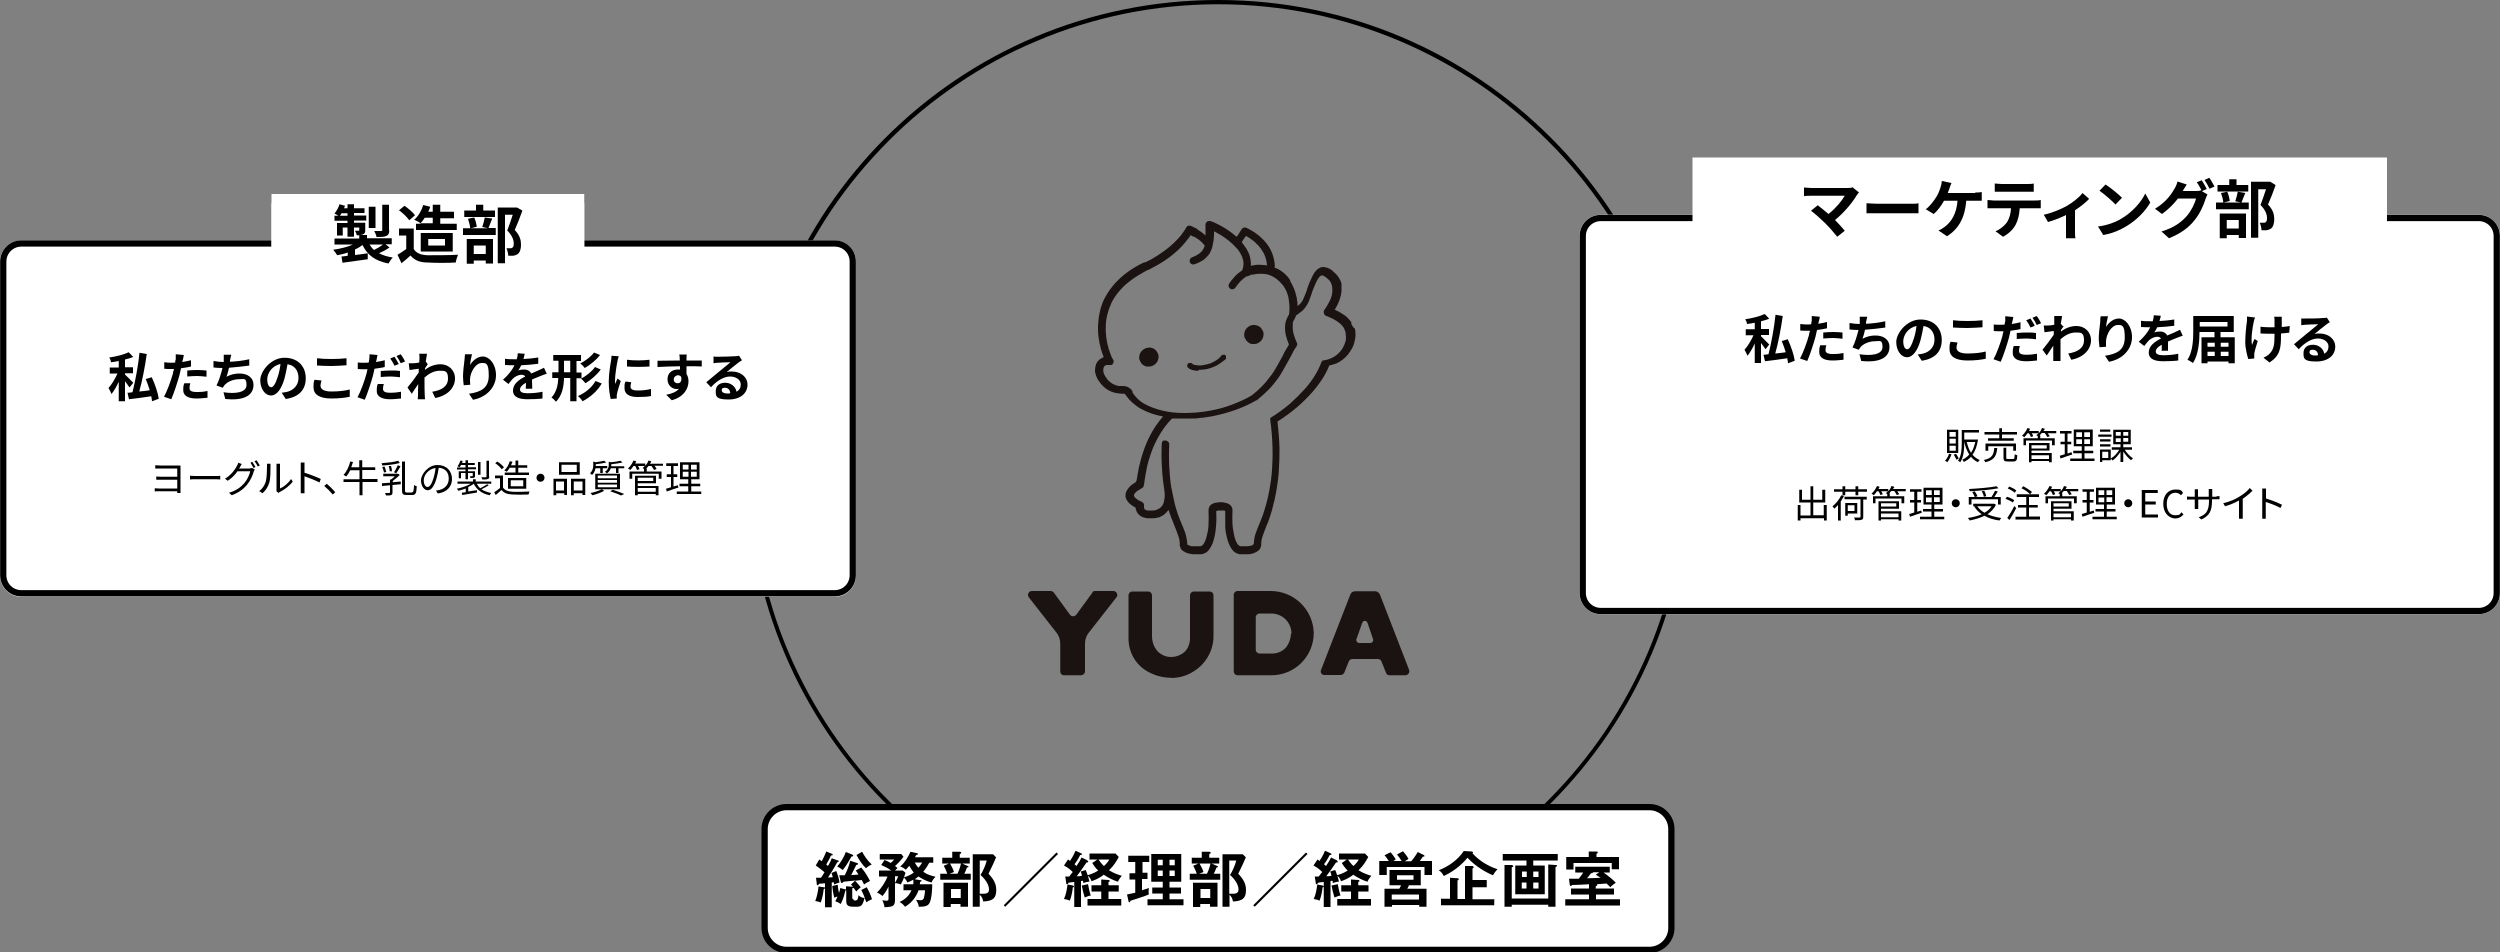 <?xml version="1.0" encoding="UTF-8"?>
<svg xmlns="http://www.w3.org/2000/svg" xmlns:xlink="http://www.w3.org/1999/xlink" version="1.1" viewBox="0 0 1000 381">
  <rect x="0" y="0" width="1000" height="381" fill="#808080" stroke="none"/>
  <defs>
    <clipPath id="clippath">
      <rect x="410.9" y="88.3" width="152.8" height="182.8" fill="none"/>
    </clipPath>
  </defs>
  <!-- Generator: Adobe Illustrator 28.7.3, SVG Export Plug-In . SVG Version: 1.2.0 Build 164)  -->
  <g>
    <g id="_レイヤー_1" data-name="レイヤー_1">
      <g id="_パス_207" data-name="パス_207">
        <path d="M487.3,0c104,0,188.2,84.3,188.2,188.2s-84.3,188.2-188.2,188.2-188.2-84.2-188.2-188.2S383.3,0,487.3,0Z" fill="none"/>
        <path d="M487.3,1.7c-12.7,0-25.3,1.3-37.6,3.8-12,2.5-23.8,6.1-35,10.9-11.1,4.6-21.7,10.4-31.7,17.2-9.9,6.7-19.2,14.3-27.6,22.8-8.4,8.4-16.1,17.7-22.8,27.6-6.7,10-12.5,20.6-17.2,31.7-4.8,11.3-8.4,23-10.9,35-2.5,12.3-3.8,24.9-3.8,37.6s1.3,25.3,3.8,37.6c2.5,12,6.1,23.8,10.9,35,4.7,11.1,10.5,21.7,17.2,31.7,6.7,9.9,14.3,19.2,22.8,27.6,8.4,8.4,17.7,16.1,27.6,22.8,10,6.7,20.6,12.5,31.7,17.2,11.3,4.8,23,8.4,35,10.9,12.3,2.5,24.9,3.8,37.6,3.8s25.3-1.3,37.6-3.8c12-2.5,23.8-6.1,35-10.9,11.1-4.7,21.7-10.5,31.7-17.2,9.9-6.7,19.2-14.3,27.6-22.8,8.4-8.4,16.1-17.7,22.8-27.6,6.7-10,12.5-20.6,17.2-31.7,4.8-11.3,8.4-23,10.9-35,2.5-12.3,3.8-24.9,3.8-37.6s-1.3-25.3-3.8-37.6c-2.5-12-6.1-23.8-10.9-35-4.7-11.1-10.5-21.7-17.2-31.7-6.7-9.9-14.3-19.2-22.8-27.6-8.4-8.4-17.7-16.1-27.6-22.8-10-6.7-20.6-12.5-31.7-17.2-11.3-4.8-23-8.4-35-10.9-12.3-2.5-24.9-3.8-37.6-3.8M487.3,0c104,0,188.2,84.3,188.2,188.2s-84.3,188.2-188.2,188.2-188.2-84.2-188.2-188.2S383.3,0,487.3,0Z"/>
      </g>
      <path d="M8.5,96.2h325.4c4.7,0,8.5,3.8,8.5,8.5v125.5c0,4.7-3.8,8.5-8.5,8.5H8.5c-4.7,0-8.5-3.8-8.5-8.5v-125.6c0-4.6,3.8-8.4,8.5-8.4Z" fill="#fff"/>
      <path d="M8.5,97.4h325.4c4,0,7.2,3.2,7.2,7.2v125.5c0,4-3.2,7.2-7.2,7.2H8.5c-4,0-7.2-3.2-7.2-7.2v-125.5c0-3.9,3.2-7.2,7.2-7.2Z" fill="none" stroke="#000" stroke-width="2.5"/>
      <rect id="_長方形_351" data-name="長方形_351" x="108.6" y="77.6" width="125.1" height="48.3" fill="#fff"/>
      <rect id="_長方形_355" data-name="長方形_355" x="108.6" y="81.3" width="125.1" height="48.3" fill="#fff"/>
      <g isolation="isolate">
        <path d="M70.9,197.3v-.8h-7.5c-.6,0-1.2,0-1.5.1v-1.3c.3,0,.9.1,1.5.1h7.5v-3.5h-8.4v-1.3c.4,0,1,.1,1.6.1h6.8v-3.3h-8.8v-1.3c.4,0,1.4.1,1.9.1h8.2v11h-1.3s0,.1,0,.1Z"/>
        <path d="M76,190.3c.5,0,1.3.1,2.1.1h8.4c.8,0,1.3,0,1.6-.1v1.5c-.3,0-.9-.1-1.6-.1h-8.4c-.8,0-1.6,0-2.1.1v-1.5Z"/>
        <path d="M99.9,187.3c.4,0,.7,0,1-.1l1,.6-.4.8c-.4,1.5-1.3,3.6-2.7,5.3-1.4,1.7-3.2,3.1-6.1,4.2l-1.1-1c2.8-.8,4.7-2.2,6.1-3.8,1.2-1.4,2.1-3.4,2.4-4.8h-5.1c-.9,1.3-2.2,2.7-3.9,3.8l-1.1-.8c2.6-1.6,4.1-3.8,4.8-5.2.2-.3.4-.8.5-1.2l1.4.5c-.2.4-.5.9-.7,1.2,0,.2-.2.4-.4.6h4.3s0-.1,0-.1ZM100.9,184.7c.4.5.9,1.5,1.3,2.1l-.8.4c-.3-.6-.8-1.5-1.2-2.1l.7-.4ZM102.6,184.1c.4.6,1,1.5,1.3,2.1l-.8.4c-.3-.7-.8-1.5-1.3-2.1l.8-.4Z"/>
        <path d="M103.6,196.5c1.3-.9,2.2-2.3,2.7-3.8.4-1.4.5-4.4.5-6.1s0-.8,0-1.1h1.4c0,.2,0,.6,0,1.1,0,1.7,0,5-.5,6.5-.5,1.6-1.4,3.1-2.7,4.2l-1.2-.8ZM110.6,196.6c0-.2,0-.5,0-.9v-9.1c0-.6,0-1,0-1.1h1.4c0,.1,0,.5,0,1.1v8.8c1.4-.6,3.3-2,4.4-3.8l.7,1c-1.3,1.8-3.4,3.3-5.2,4.2-.2.1-.4.2-.5.4l-.7-.6Z"/>
        <path d="M127.8,193c-1.7-.9-4.3-1.9-6-2.5v5c0,.5,0,1.3,0,1.8h-1.5c0-.5,0-1.2,0-1.8v-8.9c0-.4,0-1.1,0-1.6h1.5c0,.5,0,1.1,0,1.6v2.5c2,.6,4.9,1.7,6.5,2.5l-.5,1.4Z"/>
        <path d="M133.1,197.8c-1-1.2-2.3-2.5-3.4-3.4l1-.9c1.1.9,2.5,2.3,3.4,3.4l-1,.9Z"/>
        <path d="M151.1,192.8h-6.1v5.3h-1.2v-5.3h-6.4v-1.1h6.4v-3.6h-3.7c-.5,1-1,1.8-1.6,2.5-.2-.2-.8-.5-1.1-.6,1.2-1.3,2.2-3.3,2.7-5.4l1.1.2c-.2.7-.5,1.4-.7,2.1h3.2v-2.8h1.2v2.8h5.2v1.1h-5.2v3.6h6.1v1.2h.1Z"/>
        <path d="M157,192.9c1.1-.1,2.2-.2,3.3-.3v1.1c-1.1.1-2.2.2-3.3.3v2.9c0,.6-.1.9-.5,1.1-.4.2-1.1.2-2.1.2-.1-.3-.2-.7-.4-1h1.7c.2,0,.3-.1.3-.3v-2.8c-1.2.1-2.3.2-3.2.3v-1.1c.8-.1,2-.1,3.2-.2v-1.3h.4c.5-.4,1.1-.8,1.5-1.3h-4.6v-1h5.9c0-.1.7.5.7.5-.8.8-1.9,1.7-2.8,2.4v.5h0ZM159.9,185.2c-1.8.5-4.7.9-7,1,0-.3-.2-.7-.3-.9,2.3-.2,5.1-.5,6.7-1l.6.9ZM153.6,189c-.1-.6-.4-1.5-.7-2.2l.9-.2c.3.7.6,1.6.7,2.2l-.9.2ZM155.9,188.6c0-.6-.2-1.5-.4-2.2h.9c.2.6.4,1.5.4,2.1h-.9ZM160.2,186.5c-.5,1-1.2,2.1-1.7,2.8l-.9-.4c.5-.7,1.2-2,1.5-2.8l1.1.4ZM164.8,196.9c.6,0,.7-.6.8-2.9.3.2.7.4,1.1.5-.1,2.6-.4,3.5-1.8,3.5h-2.3c-1.4,0-1.8-.4-1.8-2v-11.4h1.2v11.4c0,.8.1,1,.7,1h2.1Z"/>
        <path d="M174.4,196.2c.5,0,.9-.1,1.3-.2,1.9-.4,3.8-1.9,3.8-4.5s-1.4-4.2-4-4.4c-.2,1.4-.5,2.9-.9,4.3-.9,3.1-2.1,4.7-3.5,4.7s-2.7-1.6-2.7-4,2.9-6.1,6.6-6.1,5.8,2.5,5.8,5.6-2.1,5.3-5.7,5.8l-.7-1.2ZM173.4,191.3c.4-1.3.7-2.7.8-4.1-2.9.4-4.7,2.9-4.7,4.9s.9,2.7,1.5,2.7c.8,0,1.6-1,2.4-3.5Z"/>
        <path d="M195.5,194.1c-.9.6-2,1.2-2.9,1.6,1,.7,2.4,1.2,3.9,1.5-.2.2-.5.6-.6.9-3.1-.6-5.2-2.2-6.4-4.6-.6.5-1.4.9-2.2,1.3v1.8c1.1-.2,2.3-.4,3.5-.5v.9c.1,0-5.9,1-5.9,1l-.2-.9c.5-.1,1-.1,1.6-.2v-1.5c-1,.4-2.1.7-3,.9-.1-.3-.4-.6-.6-.8,1.9-.4,4.1-1.1,5.6-2h-5.3v-.9h6.2v-.9h1.1v.9h6.2v.9h-5.8c.4.7.8,1.3,1.4,1.8.9-.5,2.1-1.1,2.8-1.6l.6.4ZM186.2,187.8h-3.4v-.8h3.4v-1h-1.8c-.2.4-.4.7-.6.9-.2-.1-.6-.3-.8-.4.5-.6.9-1.5,1.2-2.3l.9.2c-.1.3-.2.5-.3.8h1.4v-1.1h1v1.1h2.7v.8h-2.7v.9h3.2v.8h-3.2v.8h2.8v1.8c0,.4,0,.6-.4.8-.3.1-.8.1-1.4.1,0-.2-.2-.5-.3-.7h1c.1,0,.2,0,.2-.2v-1.1h-1.9v2.5h-1v-2.5h-1.8v2.1h-.9v-2.8h2.7v-.7h0ZM192.2,189.9h-1v-5.1h1v5.1ZM195.7,190.6c0,.6-.1.9-.6,1-.4.2-1.1.2-2.2.2,0-.3-.2-.7-.4-.9h1.8c.2,0,.3-.1.3-.3v-6.3h1v6.3h0Z"/>
        <path d="M201.2,195c.7,1.1,2,1.6,3.8,1.7,1.7.1,5.1,0,6.8-.1-.1.3-.3.8-.4,1.2-1.7.1-4.8.1-6.5,0-2-.1-3.3-.6-4.3-1.8-.7.6-1.5,1.3-2.3,2l-.6-1.1c.7-.5,1.6-1.1,2.3-1.7v-3.9h-2v-1.1h3.2v4.8ZM200.7,187.7c-.5-.7-1.6-1.8-2.6-2.4l.8-.7c1,.6,2.1,1.6,2.7,2.3l-.9.8ZM203.9,187.1c-.4.6-.8,1.2-1.2,1.6-.2-.2-.7-.4-1-.5,1-.9,1.8-2.3,2.2-3.7l1.1.2c-.2.5-.4,1-.6,1.4h1.8v-1.9h1.1v1.9h3.6v1h-3.6v1.9h4.3v1h-9.7v-1h4.3v-1.9h-2.3ZM203.2,195.5v-4.3h7.3v4.3h-7.3ZM204.3,194.5h5v-2.4h-5v2.4Z"/>
        <path d="M216.2,189.5c.9,0,1.6.7,1.6,1.6s-.7,1.6-1.6,1.6-1.6-.7-1.6-1.6c0-.9.7-1.6,1.6-1.6Z"/>
        <path d="M221.4,191.5h5.4v6.5h-1.1v-.7h-3.2v.8h-1.1v-6.6h0ZM222.4,192.6v3.6h3.2v-3.6h-3.2ZM231.9,189.9h-8.3v-5h8.3v5ZM230.7,185.9h-6.1v2.9h6.1v-2.9ZM234.1,191.5v6.5h-1.1v-.7h-3.5v.8h-1.1v-6.6h5.7ZM233,196.2v-3.6h-3.5v3.6h3.5Z"/>
        <path d="M238.2,187.3c-.2.9-.5,1.9-1.4,2.7-.2-.2-.5-.6-.8-.7,1.1-1,1.3-2.2,1.3-3.2v-1.5l.9.3c1.3-.2,2.7-.4,3.5-.6l.8.7c-1.1.3-2.7.5-4.2.7v.7h4.6v.9h-1.8v1.9h-1v-1.9h-1.9ZM241.7,196.3c-1.2.7-3.1,1.4-4.7,1.8-.2-.2-.6-.7-.8-.9,1.6-.3,3.4-.9,4.5-1.5l1,.6ZM238.1,189.5h9.9v6.2h-9.9v-6.2ZM239.1,191.3h7.7v-1.1h-7.7v1.1ZM239.1,193.1h7.7v-1.1h-7.7v1.1ZM239.1,194.9h7.7v-1.1h-7.7v1.1ZM249.7,186.4v.9h-2.3v1.9h-1v-1.9h-2.1c-.2.7-.7,1.5-1.6,2.1-.1-.2-.5-.6-.7-.7,1.2-.8,1.5-1.8,1.5-2.6v-1.4l.9.2c1.4-.1,2.9-.4,3.8-.6l.8.7c-1.2.3-2.9.5-4.5.7v.8h5.2ZM245.1,195.9c1.6.5,3.5,1.2,4.6,1.7l-1.3.6c-.9-.5-2.6-1.1-4.3-1.7l1-.6Z"/>
        <path d="M265.1,186.3h-3.3c.3.4.7.9.8,1.3l-1,.4c-.2-.4-.6-1.1-1-1.6h-1.2c-.3.4-.6.7-.9,1h.2v1.2h5.9v2.9h-1.1v-2h-10.6v2h-1.1v-2.9h5.8v-1c-.2-.1-.5-.3-.6-.4.3-.2.7-.5.9-.8h-2.7c.3.4.5.9.6,1.3l-1,.3c-.1-.4-.4-1-.7-1.6h-.7c-.4.6-.9,1.2-1.3,1.6-.2-.2-.7-.5-.9-.6.9-.8,1.7-2,2.2-3.2l1.1.3c-.1.3-.3.6-.4.9h4v.9c.6-.6,1-1.3,1.3-2.1l1.1.3c-.1.3-.3.7-.5,1h5.2v.8h0ZM255.1,194.4h8.3v3.7h-1.1v-.5h-7.2v.5h-1.1v-7.8h8.4v3h-7.3v1.1h0ZM255.1,191.1v1.3h6.2v-1.3h-6.2ZM255.1,195.2v1.5h7.2v-1.5h-7.2Z"/>
        <path d="M271.4,195c-1.6.5-3.4,1.1-4.7,1.6l-.3-1.1c.6-.2,1.3-.4,2-.6v-4.1h-1.7v-1.1h1.7v-3.3h-1.9v-1.1h4.7v1.1h-1.8v3.3h1.5v1.1h-1.5v3.8l1.7-.5.3.9ZM280.5,196.6v1h-9.8v-1h4.6v-2.1h-3.5v-1h3.5v-1.8h-3.3v-6.8h7.8v6.8h-3.3v1.8h3.6v1h-3.6v2.1h4ZM273.1,187.8h2.3v-1.9h-2.3v1.9ZM273.1,190.7h2.3v-2h-2.3v2ZM278.7,185.9h-2.3v1.9h2.3v-1.9ZM278.7,188.7h-2.3v2h2.3v-2Z"/>
      </g>
      <g isolation="isolate">
        <path d="M51.8,155c-.4-.6-1.1-1.6-1.8-2.5v8h-2.5v-7.8c-.9,1.9-1.9,3.7-2.9,4.9-.3-.7-.8-1.8-1.2-2.4,1.3-1.4,2.7-3.8,3.6-5.8h-3.1v-2.4h3.6v-2.6c-1,.2-2.1.4-3.1.5,0-.6-.4-1.4-.7-1.9,2.8-.4,5.9-1.2,7.8-2.1l1.8,1.9c-1,.4-2.1.7-3.3,1v3.1h3.2v2.4h-3.2v.5c.7.7,2.8,2.8,3.3,3.3l-1.5,1.9ZM60.8,160.5c0-.6-.2-1.2-.3-2-3.2.5-6.4.9-8.9,1.2l-.6-2.6c.6,0,1.2-.1,2-.2,1.1-4.4,2.3-10.7,2.8-15.8l2.9.5c-.7,5-1.8,10.8-3,15,1.4-.1,2.8-.3,4.2-.5-.5-1.5-1-3.1-1.6-4.5l2.4-.7c1.3,2.8,2.5,6.3,2.8,8.6l-2.7,1Z"/>
        <path d="M76.5,146.6c-1.2.3-2.7.5-4.1.7-.2.9-.4,1.8-.6,2.7-.8,2.9-2.2,7.2-3.3,9.7l-2.9-1c1.2-2.1,2.8-6.5,3.6-9.4,0-.6.3-1.1.4-1.7h-1.4c-1,0-1.8,0-2.5-.1v-2.6c1,.1,1.7.2,2.5.2s1.2,0,1.9-.1c0-.5,0-.9.2-1.2,0-.8,0-1.6,0-2.1l3.2.3c0,.6-.3,1.5-.4,2l-.2.8c1.2-.2,2.4-.4,3.5-.7,0,0,0,2.5,0,2.5ZM76.1,153.4c-.2.6-.3,1.3-.3,1.8,0,.9.5,1.6,2.8,1.6s2.9-.1,4.4-.4v2.7c-1.3.1-2.7.3-4.4.3-3.5,0-5.3-1.2-5.3-3.3s.2-2,.4-2.8h2.4ZM74.9,148.2c1.2-.1,2.7-.2,4-.2s2.5.1,3.7.2v2.5c-1.1-.1-2.4-.3-3.7-.3s-2.7.1-4,.2v-2.4Z"/>
        <path d="M99.9,146.2c-2.2.3-5.5.7-8.3.9-.3,1.3-.6,2.6-1,3.6,1.7-.9,3.3-1.3,5.2-1.3,3.4,0,5.6,1.8,5.6,4.5,0,4.7-4.5,6.4-11.3,5.7l-.7-2.7c4.6.7,9.2.2,9.2-2.9s-1.1-2.3-3.1-2.3-4.6.9-5.8,2.5c-.2.3-.4.6-.6.9l-2.5-.9c1-1.9,1.8-4.7,2.4-7-1.3,0-2.6-.1-3.6-.2v-2.6c1.2.2,2.8.4,4.1.4,0-.3,0-.6,0-.8,0-.9,0-1.4,0-2.1h3c-.2.8-.3,1.5-.5,2.2v.6c2.3-.1,5.1-.4,7.7-1v2.5Z"/>
        <path d="M112.7,157.1c.8-.1,1.4-.2,1.9-.3,2.7-.6,4.8-2.6,4.8-5.6s-1.6-5.1-4.4-5.5c-.3,1.8-.7,3.7-1.2,5.7-1.2,4.2-3.1,6.8-5.4,6.8s-4.3-2.6-4.3-6.1,4.2-9,9.7-9,8.5,3.6,8.5,8.2-2.7,7.5-8,8.3l-1.6-2.5ZM111.1,150.7c.5-1.5.9-3.3,1.1-5.1-3.5.7-5.3,3.8-5.3,6.1s.8,3.2,1.6,3.2,1.7-1.3,2.6-4.2Z"/>
        <path d="M128.6,152.2c-.2.8-.4,1.4-.4,2.1,0,1.3,1.3,2.3,4.3,2.3s5.5-.3,7.4-.8v2.9c-1.8.4-4.3.7-7.3.7-4.8,0-7.2-1.6-7.2-4.5s.3-2.2.4-3l2.8.3ZM126.8,143.3c1.6.2,3.5.3,5.7.3s4.5-.1,6.1-.3v2.8c-1.5.1-4.1.3-6.1.3s-4-.1-5.7-.2v-2.9Z"/>
        <path d="M153.9,146.8c-1.2.3-2.7.5-4.1.7-.2.9-.4,1.8-.6,2.7-.8,2.9-2.2,7.2-3.3,9.7l-2.9-1c1.2-2.1,2.8-6.5,3.6-9.4.1-.6.3-1.2.4-1.8h-1.4c-1,0-1.8,0-2.5-.1v-2.6c1,.1,1.7.1,2.5.1s1.2,0,1.9-.1c.1-.4.1-.9.2-1.2.1-.8.1-1.6.1-2.1l3.2.3c-.1.6-.3,1.5-.4,2l-.2.8c1.2-.2,2.4-.4,3.5-.7v2.7h0ZM153.5,153.7c-.2.6-.3,1.3-.3,1.8,0,.9.5,1.6,2.8,1.6s2.9-.2,4.4-.4v2.7c-1.3.1-2.7.3-4.4.3-3.5,0-5.3-1.2-5.3-3.3s.2-2,.4-2.8h2.4ZM152.3,148.4c1.2-.1,2.7-.2,4-.2s2.5,0,3.7.2v2.5c-1.1-.1-2.4-.3-3.7-.3s-2.7.1-4,.2v-2.4h0ZM157.8,146.3c-.4-.9-1.1-2.1-1.7-2.9l1.7-.7c.5.8,1.3,2.1,1.7,2.9l-1.7.7ZM160.3,141.7c.6.8,1.4,2.1,1.7,2.9l-1.7.7c-.4-.9-1.1-2.1-1.7-2.9l1.7-.7Z"/>
        <path d="M171.1,145.7c-.3.4-.7,1-1.1,1.6v.6c2.1-1.6,4.3-2.2,6.2-2.2,3.2,0,5.8,2.3,5.8,5.7s-2.6,6.8-7.9,7.8l-1.2-2.5c3.7-.6,6.3-2.1,6.3-5.3s-1.3-3.1-3.4-3.1-4.2,1.1-6,2.7v1.7c0,1.7,0,3.5.1,5.4,0,.4.1,1.1.1,1.6h-2.9c0-.4.1-1.2.1-1.5,0-1.6,0-2.8.1-4.6-.9,1.3-1.9,2.9-2.6,3.9l-1.7-2.5c1.2-1.4,3.3-4.2,4.5-6v-1.5c-.9.1-2.5.3-3.7.5l-.3-2.7h1.8c.6,0,1.5-.1,2.4-.3,0-.8.1-1.4.1-1.6,0-.6,0-1.2-.1-1.9h3.1c-.1.7-.3,1.8-.5,3.1l.8,1.1Z"/>
        <path d="M188.8,141.7c-.3,1-.7,3.2-.8,4.3,1-1.6,2.8-3.4,5.2-3.4s5.2,2.9,5.2,7.5-3.6,8.8-9.2,9.8l-1.6-2.4c4.7-.7,7.9-2.2,7.9-7.3s-1.1-5-2.8-5c-2.5,0-4.6,3.7-4.7,6.5,0,.6,0,1.2.1,2.2l-2.6.2c-.1-.8-.3-2.1-.3-3.5s.3-4.6.6-6.7c.1-.8.1-1.6.2-2.2h2.8Z"/>
        <path d="M210.3,155.6c0-.6.1-1.6.1-2.5-1.5.8-2.4,1.7-2.4,2.7s1,1.5,3,1.5,4.1-.2,6-.6v2.7c-1.5.2-4.1.3-6,.3-3.3,0-5.8-.8-5.8-3.5s2.5-4.4,4.9-5.6c-.3-.5-.9-.7-1.5-.7-1.2,0-2.5.7-3.3,1.4-.6.6-1.2,1.4-1.9,2.3l-2.2-1.7c2.2-2,3.7-3.9,4.6-5.8h-.3c-.8,0-2.4,0-3.5-.1v-2.5c1.1.2,2.6.2,3.7.2h1c.3-1,.4-1.8.4-2.4l2.8.2c-.1.5-.3,1.2-.5,2.1,2-.1,4.1-.3,5.9-.6v2.5c-2,.3-4.6.5-6.8.6-.3.7-.8,1.5-1.2,2.1.6-.3,1.7-.4,2.4-.4,1.3,0,2.3.6,2.8,1.6,1.1-.5,2-.9,2.8-1.2.8-.4,1.5-.7,2.3-1.1l1.1,2.4c-.7.2-1.8.6-2.5.9-.9.4-2.1.8-3.4,1.4,0,1.2.1,2.7.1,3.7h-2.6q0,.1,0,.1Z"/>
        <path d="M230.6,151.2v9.3h-2.5v-9.3h-2.5c-.1,3.5-.7,6.9-3.2,9.5-.4-.5-1.3-1.4-1.8-1.7,2-2.2,2.6-4.9,2.7-7.8h-2.4v-2.3h2.5v-4.6h-2.1v-2.3h11.1v2.4h-1.8v4.6h2v2.3h-2ZM228.1,148.9v-4.6h-2.5v4.6h2.5ZM240.7,153.4c-1.8,3.1-4.6,5.5-7.7,7.1-.4-.7-1.1-1.5-1.8-2.1,2.8-1.2,5.6-3.4,7-6l2.5,1ZM240,142c-1.6,2.1-3.9,3.9-6.1,5.2-.4-.6-1.1-1.3-1.8-1.8,1.9-1,4.3-2.7,5.5-4.4l2.4,1ZM240.3,147.8c-1.6,2.2-4,4.2-6.1,5.5-.4-.5-1.1-1.3-1.8-1.8,2-1.1,4.4-2.9,5.6-4.7l2.3,1Z"/>
        <path d="M247.5,142.5c-.2.4-.4,1.5-.5,1.9-.3,1.4-1,5.6-1,7.7s0,.9.1,1.4c.3-.7.6-1.4.9-2.1l1.3,1c-.6,1.8-1.3,4-1.5,5.1-.1.3-.1.8-.1,1v.9l-2.4.2c-.4-1.5-.8-4-.8-6.9s.6-6.7.9-8.3c.1-.6.2-1.4.2-2.1l2.9.2ZM252.5,152.9c-.2.7-.3,1.2-.3,1.8,0,.9.8,1.5,2.9,1.5s3.4-.2,5.3-.6v2.8c-1.3.3-2.9.4-5.3.4-3.6,0-5.3-1.3-5.3-3.5s.1-1.8.4-2.7l2.3.3ZM259.8,143.9v2.7c-2.6.2-6.4.2-9,0v-2.7c2.6.4,6.7.3,9,0Z"/>
        <path d="M280.7,146.6c-1.3-.1-3.2-.1-6.1-.1v3.1c.5.8.8,1.8.8,2.9,0,2.7-1.6,6.2-6.7,7.6l-2.2-2.2c2.1-.4,4-1.1,5.1-2.4-.3.1-.6.1-1,.1-1.6,0-3.6-1.3-3.6-3.9s1.9-3.9,4.2-3.9.6,0,.8.1v-1.4c-3.2,0-6.4.2-9,.3v-2.5c2.3,0,6.1-.1,8.9-.1v-.6c0-.7-.1-1.5-.2-1.8h3c-.1.3-.1,1.5-.1,1.8v.6h6.1v2.4ZM271.1,153.3c.9,0,1.7-.7,1.4-2.5-.3-.5-.8-.7-1.4-.7s-1.6.6-1.6,1.7.8,1.5,1.6,1.5Z"/>
        <path d="M296.8,144.1c-.5.3-1,.6-1.5,1-1.1.8-3.3,2.6-4.6,3.7.7-.2,1.3-.2,2-.2,3.6,0,6.3,2.2,6.3,5.3s-2.5,5.9-7.6,5.9-5.1-1.3-5.1-3.4,1.5-3.3,3.8-3.3,4.2,1.6,4.5,3.6c1.1-.6,1.7-1.6,1.7-2.9,0-1.9-1.9-3.2-4.3-3.2s-5.3,1.7-7.6,4.3l-1.9-2c1.5-1.2,4-3.3,5.3-4.4,1.2-1,3.3-2.7,4.4-3.6-1.1,0-4,.1-5.1.2-.6,0-1.2.1-1.7.2v-2.7c.5.1,1.2.1,1.8.1,1.1,0,5.6-.1,6.8-.2.9-.1,1.4-.1,1.6-.2l1.2,1.8ZM292.1,157.3c-.1-1.4-.9-2.2-2.1-2.2s-1.3.5-1.3,1c0,.8.9,1.3,2.1,1.3.5,0,.9,0,1.3-.1Z"/>
      </g>
      <g isolation="isolate">
        <path d="M155.8,99c-1.3.9-2.8,1.7-4.2,2.3,1.5.8,3.4,1.4,5.5,1.7-.6.6-1.3,1.7-1.7,2.4-5.3-1-8.5-3.4-10.4-7.4-.9.7-1.9,1.3-3,1.8v2.2c1.7-.2,3.4-.4,5.1-.7v2.4c-3.5.5-7.3,1-10.1,1.4l-.4-2.5c.7,0,1.6-.2,2.5-.3v-1.3c-1.3.5-2.8.8-4.2,1.1-.4-.6-1.1-1.6-1.6-2.2,2.8-.4,5.7-1.1,7.9-2.1h-7.4v-2.4h9.9v-1.3h-1c-.1-.6-.5-1.3-.7-1.8h1.4c.2,0,.3,0,.3-.3v-1h-2.1v3.7h-2.6v-3.7h-1.9v3.2h-2.3v-5h4.2v-.9h-5.2v-2h1.6c-.5-.3-1.2-.7-1.6-.9.8-1,1.6-2.3,2-3.7l2.2.6c-.1.4-.3.7-.4,1h1.4v-1.6h2.6v1.6h4.2v1.9h-4.2v1h4.9v2h-4.9v.9h4.5v2.9c0,1-.2,1.4-.8,1.7-.3.2-.7.2-1.2.3h2.7v1.3h9.9v2.4h-2.5l1.6,1.3ZM139,86.3v-1h-2.4c-.2.4-.4.7-.6,1h3ZM150.2,91.2h-2.7v-8.5h2.7v8.5ZM147.8,97.8c.5.8,1.1,1.6,1.8,2.2,1.2-.6,2.6-1.4,3.6-2.2h-5.4ZM155.7,92.1c0,1.3-.3,1.9-1.2,2.3s-2.1.4-3.9.4c-.1-.7-.5-1.7-.9-2.4,1.1,0,2.4,0,2.7,0,.4,0,.5,0,.5-.4v-10.1h2.7v10.2h0Z"/>
        <path d="M165.5,99.6c1,1.7,2.9,2.4,5.6,2.5,3,0,8.7,0,12.1-.2-.3.7-.8,2.2-.9,3.1-3.1.2-8.2.2-11.2,0-3.1,0-5.2-.8-6.9-2.8-1.1,1-2.2,2-3.6,3.1l-1.6-3.4c1.1-.6,2.4-1.5,3.5-2.3v-5.4h-2.9v-2.8h5.9v8.1ZM163.7,88.1c-.8-1.2-2.6-2.9-4.1-4l2.2-1.8c1.5,1.1,3.4,2.6,4.2,3.8l-2.3,2ZM168.2,89.3c-.6-.5-1.8-1.1-2.5-1.4,1.6-1.4,2.9-3.6,3.6-5.9l2.8.7c-.2.7-.5,1.3-.8,2h1.8v-2.8h3v2.8h5.5v2.6h-5.5v2.2h6.6v2.5h-16.3v-2.5h1.8v-.2h0ZM169.9,87.1c-.5.8-1.1,1.6-1.7,2.2h4.9v-2.2h-3.2ZM168.3,100.6v-7.4h12.8v7.4h-12.8ZM171.3,98.2h6.7v-2.6h-6.7v2.6Z"/>
        <path d="M196.9,87.4c-.6,1.4-1.1,2.8-1.5,3.8h2.9v2.8h-13.1v-2.7h2.9c-.1-1-.5-2.6-.9-3.8l2.5-.5c.5,1.1.9,2.7,1,3.7l-2.4.6h6.8l-2.2-.5c.4-1.1.8-2.7,1-3.8l3,.4ZM198,86.8h-12.3v-2.6h4.7v-2.3h2.9v2.3h4.7v2.6h0ZM186.7,95.6h10.5v9.8h-2.9v-1.2h-4.8v1.3h-2.8v-9.9ZM189.5,98.2v3.4h4.8v-3.4h-4.8ZM208.9,84.4c-.9,2.5-2,5.4-3,7.6,2.2,2.3,2.5,4.3,2.5,5.9s-.4,3.1-1.4,3.8c-.5.3-1.1.5-1.7.6-.6,0-1.3,0-2,0,0-.8-.3-2.1-.7-3,.6,0,1,0,1.4,0s.7,0,.9-.2c.5-.3.6-.9.6-1.7,0-1.4-.6-3.2-2.6-5.2.7-1.8,1.6-4.4,2.2-6.3h-3.1v19.4h-2.9v-22.3h7.7c0,0,2.1,1.2,2.1,1.2Z"/>
      </g>
      <path d="M640.3,85.9h351.2c4.7,0,8.5,3.8,8.5,8.5v142.8c0,4.7-3.8,8.5-8.5,8.5h-351.2c-4.7,0-8.5-3.8-8.5-8.5V94.4c0-4.7,3.8-8.5,8.5-8.5Z" fill="#fff"/>
      <path d="M640.3,87.2h351.2c4,0,7.2,3.2,7.2,7.2v142.8c0,4-3.2,7.2-7.2,7.2h-351.2c-4,0-7.2-3.2-7.2-7.2V94.4c0-4,3.2-7.2,7.2-7.2Z" fill="none" stroke="#000" stroke-width="2.5"/>
      <rect id="_長方形_351-2" data-name="長方形_351-2" x="677" y="63" width="277.8" height="48.3" fill="#fff"/>
      <g isolation="isolate">
        <path d="M706.2,139.7c-.4-.6-1.1-1.6-1.8-2.5v8h-2.5v-7.8c-.9,1.9-1.9,3.7-2.9,4.9-.3-.7-.8-1.8-1.2-2.4,1.3-1.4,2.7-3.8,3.6-5.8h-3.1v-2.4h3.6v-2.6c-1,.2-2.1.4-3.1.5,0-.6-.4-1.4-.7-1.9,2.8-.4,5.9-1.2,7.8-2.1l1.8,1.9c-1,.4-2.1.7-3.3,1v3.1h3.2v2.4h-3.2v.5c.7.7,2.8,2.8,3.3,3.3l-1.5,1.9ZM715.2,145.3c0-.6-.2-1.2-.3-2-3.2.5-6.4.9-8.9,1.2l-.6-2.6c.6,0,1.2-.1,2-.2,1.1-4.4,2.3-10.7,2.8-15.8l2.9.5c-.7,5-1.8,10.8-3,15,1.4-.1,2.8-.3,4.2-.5-.5-1.5-1-3.1-1.6-4.5l2.4-.7c1.3,2.8,2.5,6.3,2.8,8.6l-2.7,1Z"/>
        <path d="M730.9,131.3c-1.2.3-2.7.5-4.1.7-.2.9-.4,1.8-.6,2.7-.8,2.9-2.2,7.2-3.3,9.7l-2.9-1c1.2-2.1,2.8-6.5,3.6-9.4,0-.6.3-1.1.4-1.7h-1.4c-1,0-1.8,0-2.5-.1v-2.6c1,.1,1.7.2,2.5.2s1.2,0,1.9-.1c0-.5,0-.9.2-1.2,0-.8,0-1.6,0-2.1l3.2.3c0,.6-.3,1.5-.4,2l-.2.8c1.2-.2,2.4-.4,3.5-.7v2.5ZM730.5,138.2c-.2.6-.3,1.3-.3,1.8,0,.9.5,1.6,2.8,1.6s2.9-.1,4.4-.4v2.7c-1.3.1-2.7.3-4.4.3-3.5,0-5.3-1.2-5.3-3.3s.2-2,.4-2.8h2.4ZM729.3,133c1.2-.1,2.7-.2,4-.2s2.5.1,3.7.2v2.5c-1.1-.1-2.4-.3-3.7-.3s-2.7.1-4,.2v-2.4h0Z"/>
        <path d="M754.3,131c-2.2.3-5.5.7-8.3.9-.3,1.3-.6,2.6-1,3.6,1.7-.9,3.3-1.3,5.2-1.3,3.4,0,5.6,1.8,5.6,4.5,0,4.7-4.5,6.4-11.3,5.7l-.7-2.7c4.6.7,9.2.2,9.2-2.9s-1.1-2.3-3.1-2.3-4.6.9-5.8,2.5c-.2.3-.4.6-.6.9l-2.5-.9c1-1.9,1.8-4.7,2.4-7-1.3,0-2.6-.1-3.6-.2v-2.6c1.2.2,2.8.4,4.1.4,0-.3,0-.6,0-.8,0-.9,0-1.4,0-2.1h3c-.2.8-.3,1.5-.5,2.2v.6c2.3-.1,5.1-.4,7.7-1v2.5Z"/>
        <path d="M767.1,141.8c.8-.1,1.4-.2,1.9-.3,2.7-.6,4.8-2.6,4.8-5.6s-1.6-5.1-4.4-5.5c-.3,1.8-.7,3.7-1.2,5.7-1.2,4.2-3.1,6.8-5.4,6.8s-4.3-2.6-4.3-6.1,4.2-9,9.7-9,8.5,3.6,8.5,8.2-2.7,7.5-8,8.3l-1.6-2.5ZM765.5,135.5c.5-1.5.9-3.3,1.1-5.1-3.5.7-5.3,3.8-5.3,6.1s.8,3.2,1.6,3.2c.9,0,1.7-1.4,2.6-4.2Z"/>
        <path d="M783,137c-.2.8-.4,1.4-.4,2.1,0,1.3,1.3,2.3,4.3,2.3s5.5-.3,7.4-.8v2.9c-1.8.4-4.3.7-7.3.7-4.8,0-7.2-1.6-7.2-4.5s.3-2.2.4-3l2.8.3ZM781.2,128.1c1.6.2,3.5.3,5.7.3s4.5-.1,6.1-.3v2.8c-1.5.1-4.1.3-6.1.3s-4-.1-5.7-.2v-2.9Z"/>
        <path d="M808.3,131.6c-1.2.3-2.7.5-4.1.7-.2.9-.4,1.8-.6,2.7-.8,2.9-2.2,7.2-3.3,9.7l-2.9-1c1.2-2.1,2.8-6.5,3.6-9.4,0-.6.3-1.2.4-1.8h-1.4c-1,0-1.8,0-2.5-.1v-2.6c1,.1,1.7.1,2.5.1s1.2,0,1.9-.1c0-.4,0-.9.2-1.2,0-.8,0-1.6,0-2.1l3.2.3c0,.6-.3,1.5-.4,2l-.2.8c1.2-.2,2.4-.4,3.5-.7v2.7ZM807.9,138.5c-.2.6-.3,1.3-.3,1.8,0,.9.5,1.6,2.8,1.6s2.9-.2,4.4-.4v2.7c-1.3.1-2.7.3-4.4.3-3.5,0-5.3-1.2-5.3-3.3s.2-2,.4-2.8h2.4ZM806.7,133.2c1.2-.1,2.7-.2,4-.2s2.5,0,3.7.2v2.5c-1.1-.1-2.4-.3-3.7-.3s-2.7.1-4,.2v-2.4h0ZM812.2,131c-.4-.9-1.1-2.1-1.7-2.9l1.7-.7c.5.8,1.3,2.1,1.7,2.9l-1.7.7ZM814.7,126.4c.6.8,1.4,2.1,1.7,2.9l-1.7.7c-.4-.9-1.1-2.1-1.7-2.9l1.7-.7Z"/>
        <path d="M825.5,130.4c-.3.4-.7,1-1.1,1.6v.6c2.1-1.6,4.3-2.2,6.2-2.2,3.2,0,5.8,2.3,5.8,5.7s-2.6,6.8-7.9,7.8l-1.2-2.5c3.7-.6,6.3-2.1,6.3-5.3s-1.3-3.1-3.4-3.1-4.2,1.1-6,2.7v1.7c0,1.7,0,3.5,0,5.4,0,.4,0,1.1,0,1.6h-2.9c0-.4,0-1.2,0-1.5,0-1.6,0-2.8,0-4.6-.9,1.3-1.9,2.9-2.6,3.9l-1.7-2.3c1.2-1.4,3.3-4.2,4.5-6v-1.5c-.9.1-2.5.3-3.7.5l-.3-2.7h1.8c.6,0,1.5-.1,2.4-.3,0-.8,0-1.4,0-1.6,0-.6,0-1.2,0-1.9h3.1c0,.7-.3,1.8-.5,3.1l.8.9Z"/>
        <path d="M843.2,126.5c-.3,1-.7,3.2-.8,4.3,1-1.6,2.8-3.4,5.2-3.4s5.2,2.9,5.2,7.5-3.6,8.8-9.2,9.8l-1.6-2.4c4.7-.7,7.9-2.2,7.9-7.3s-1.1-5-2.8-5c-2.5,0-4.6,3.7-4.7,6.5,0,.6,0,1.2,0,2.2l-2.6.2c0-.8-.3-2.1-.3-3.5s.3-4.6.6-6.7c0-.8,0-1.6.2-2.2h2.8Z"/>
        <path d="M864.7,140.4c0-.6,0-1.6,0-2.5-1.5.8-2.4,1.7-2.4,2.7s1,1.5,3,1.5,4.1-.2,6-.6v2.7c-1.5.2-4.1.3-6,.3-3.3,0-5.8-.8-5.8-3.5s2.5-4.4,4.9-5.6c-.3-.5-.9-.7-1.5-.7-1.2,0-2.5.7-3.3,1.4-.6.6-1.2,1.4-1.9,2.3l-2.2-1.7c2.2-2,3.7-3.9,4.6-5.8h-.2c-.8,0-2.4,0-3.5-.1v-2.5c1.1.2,2.6.2,3.7.2h1c.3-1,.4-1.8.4-2.4l2.8.2c0,.5-.3,1.2-.5,2.1,2-.1,4.1-.3,5.9-.6v2.5c-2,.3-4.6.5-6.8.6-.3.7-.8,1.5-1.2,2.1.6-.3,1.7-.4,2.4-.4,1.3,0,2.3.6,2.8,1.6,1.1-.5,2-.9,2.8-1.2.8-.4,1.5-.7,2.3-1.1l1.1,2.4c-.7.2-1.8.6-2.5.9-.9.4-2.1.8-3.4,1.4,0,1.2,0,2.7,0,3.7h-2.7q0,.1,0,.1Z"/>
        <path d="M893.9,134.9v10.4h-2.5v-.7h-8.4v.7h-2.4v-10.4h5.2v-2.1h-6c0,3.7-.4,9-2.6,12.4-.5-.4-1.6-1-2.2-1.3,2.1-3.2,2.3-8,2.3-11.3v-6.2h16.2v6.4h-5.3v2.1h5.7ZM879.9,128.8v1.8h11.1v-1.8h-11.1ZM883,137.1v1.6h2.9v-1.6h-2.9ZM883,142.4h2.9v-1.7h-2.9v1.7ZM888.3,137.1v1.6h3.1v-1.6h-3.1ZM891.4,142.4v-1.7h-3.1v1.7h3.1Z"/>
        <path d="M902,127c-.2.5-.4,1.2-.5,1.7-.5,2.3-1.2,6.7-.7,9.3.3-.6.6-1.7,1-2.4l1.3.8c-.6,1.8-1.2,3.9-1.4,5.1,0,.3,0,.8,0,1s0,.6,0,.9l-2.4.2c-.4-1.3-1.2-4.2-1.2-6.8s.4-6.7.7-8.4c0-.6,0-1.3,0-1.8l3.1.4ZM915.5,133.1c-.8.1-1.9.2-3.1.3v.9c0,5-.4,8-4.6,10.7l-2.4-1.9c.8-.4,1.9-1,2.5-1.7,1.6-1.7,1.9-3.5,1.9-7.1v-.8h-2.4c-.9,0-2.2-.1-3.2-.1v-2.7c1,.1,2.1.2,3.2.2h2.4c0-1.2,0-2.2,0-2.8s0-1.1-.2-1.4h3.1c0,.5,0,1,0,1.4v2.7c1.2-.1,2.3-.2,3.2-.4l-.2,2.7Z"/>
        <path d="M931.9,128.9c-.5.3-1,.6-1.5,1-1.1.8-3.3,2.6-4.6,3.7.7-.2,1.3-.2,2-.2,3.6,0,6.3,2.2,6.3,5.3s-2.5,5.9-7.6,5.9-5.1-1.3-5.1-3.4,1.5-3.3,3.8-3.3,4.2,1.6,4.5,3.6c1.1-.6,1.7-1.6,1.7-2.9,0-1.9-1.9-3.2-4.3-3.2s-5.3,1.7-7.6,4.3l-1.9-2c1.5-1.2,4-3.3,5.3-4.4,1.2-1,3.3-2.7,4.4-3.6-1.1,0-4,.1-5.1.2-.6,0-1.2.1-1.7.2v-2.7c.5,0,1.2,0,1.8,0,1.1,0,5.6,0,6.8-.2.9,0,1.4,0,1.6-.2l1.2,1.8ZM927.2,142.1c0-1.4-.9-2.2-2.1-2.2s-1.3.5-1.3,1c0,.8.9,1.3,2.1,1.3.5,0,.9,0,1.3-.1Z"/>
      </g>
      <g isolation="isolate">
        <path d="M743.6,77c-.4.4-.7.7-.9,1.1-1.8,3-5.1,7-8.7,9.9,1.4,1.4,2.9,3.1,3.9,4.3l-3,2.4c-1.1-1.4-3.2-3.8-4.9-5.5-1.5-1.5-4.1-3.8-5.6-4.9l2.7-2.2c1,.8,2.7,2.1,4.3,3.5,2.9-2.3,5.3-5.2,6.5-7.3h-13.4c-1,0-2.4,0-2.9.2v-3.5c.7,0,2.1.2,2.9.2h14.1c1,0,1.8,0,2.4-.3l2.6,2.1Z"/>
        <path d="M746.6,81.3c.9,0,2.8.2,4.1.2h13.7c1.2,0,2.3,0,3-.2v4c-.6,0-1.9,0-3,0h-13.7c-1.4,0-3.2,0-4.1,0v-4Z"/>
        <path d="M790.1,77c.7,0,1.8,0,2.6-.2v3.5c-.9,0-2.1,0-2.6,0h-3.6c-.5,6.8-3.1,11.3-7.7,14.2l-3.4-2.3c.9-.4,1.8-.9,2.4-1.4,2.7-2,4.8-5.2,5.2-10.5h-5.4c-1,1.9-2.6,4-4.1,5.3l-3.2-1.9c1.8-1.3,3.4-3.6,4.4-5.2.7-1.2,1.2-2.5,1.5-3.5.3-.8.5-1.8.5-2.6l3.9.8c-.3.6-.6,1.5-.8,2.1-.2.5-.4,1.2-.7,1.9h11q0-.1,0-.1Z"/>
        <path d="M814,80.2c.5,0,1.6,0,2.3-.2v3.3c-.6,0-1.6,0-2.3,0h-6.1c-.2,2.6-.7,4.8-1.6,6.5-.9,1.8-2.8,3.7-5.1,4.9l-3-2.2c1.8-.7,3.6-2.2,4.6-3.6,1-1.6,1.5-3.5,1.6-5.6h-7c-.7,0-1.7,0-2.4,0v-3.3c.8,0,1.7.2,2.4.2h16.6ZM800.6,76.7c-.9,0-2,0-2.7,0v-3.3c.8,0,1.9.2,2.7.2h10.2c.9,0,1.9,0,2.7-.2v3.3c-.9,0-1.9,0-2.7,0h-10.2Z"/>
        <path d="M835.7,79.5c-1.2,1.3-3.4,3.1-5.7,4.6v8.5c0,.9,0,2.2.2,2.7h-3.8c0-.5,0-1.9,0-2.7v-6.6c-2.2,1.1-5,2.2-7.2,2.8l-1.7-2.9c3.3-.7,7-2.3,9-3.4,2.6-1.5,5.3-3.6,6.5-5.3l2.6,2.3Z"/>
        <path d="M848.8,87.3c4.3-2.6,7.7-6.5,9.3-9.9l2,3.6c-1.9,3.4-5.3,6.9-9.4,9.4-2.6,1.6-5.8,3-9.4,3.6l-2.1-3.4c3.9-.5,7.2-1.8,9.6-3.3ZM848.8,79.1l-2.6,2.7c-1.3-1.4-4.5-4.2-6.4-5.5l2.4-2.5c1.8,1.1,5.1,3.8,6.6,5.3Z"/>
        <path d="M880.8,76.5l2.2,1.3c-.3.5-.6,1.2-.8,1.8-.7,2.3-2.1,5.7-4.4,8.5-2.4,3-5.5,5.3-10.2,7.2l-3-2.7c5.2-1.6,8-3.8,10.2-6.3,1.7-2,3.2-5,3.6-6.9h-7.2c-1.7,2.2-3.9,4.4-6.4,6.2l-2.8-2.1c4.5-2.7,6.7-6,7.9-8.2.4-.6.9-1.8,1.1-2.7l3.7,1.2c-.6.9-1.3,2-1.6,2.6h0c0,0,5.1,0,5.1,0,.8,0,1.7,0,2.2-.3h.2c-.5-.9-1.2-2.3-1.9-3.2l2-.8c.6.9,1.5,2.5,2,3.5l-1.8.8ZM883.7,71.1c.7.9,1.6,2.6,2.1,3.5l-2,.9c-.5-1.1-1.3-2.5-2-3.5l1.9-.9Z"/>
        <path d="M898.1,77.2c-.6,1.4-1.1,2.8-1.5,3.8h2.9v2.7h-13.1v-2.7h2.9c0-1-.5-2.6-.9-3.8l2.5-.5c.5,1.1.9,2.7,1,3.7l-2.4.6h6.8l-2.2-.5c.4-1.1.8-2.7,1-3.8l3,.5ZM899.3,76.6h-12.3v-2.6h4.7v-2.3h2.9v2.3h4.7v2.6h0ZM887.9,85.4h10.5v9.8h-2.9v-1.2h-4.8v1.3h-2.8v-9.9ZM890.7,88v3.4h4.8v-3.4h-4.8ZM910.2,74.2c-.9,2.5-2,5.4-3,7.6,2.2,2.3,2.5,4.3,2.5,5.9s-.4,3.1-1.4,3.8c-.5.3-1.1.5-1.7.6-.6,0-1.3,0-2,0,0-.8-.3-2.1-.7-3,.6,0,1,0,1.4,0s.7,0,.9-.2c.5-.3.6-.9.6-1.7,0-1.4-.6-3.2-2.6-5.2.7-1.8,1.6-4.4,2.2-6.3h-3.1v19.4h-2.9v-22.4h7.7c0,0,2.1,1.3,2.1,1.3Z"/>
      </g>
      <g id="_グループ_356" data-name="グループ_356">
        <g clip-path="url(#clippath)">
          <g id="_グループ_355" data-name="グループ_355">
            <path id="_パス_199" data-name="パス_199" d="M438,236.4h7.3c.9,0,1.6.7,1.6,1.5s0,.7-.3,1l-11.2,14.3c-.9,1.2-1.4,2.7-1.4,4.2v11.1c0,.9-.7,1.5-1.5,1.6h-6.9c-.9,0-1.5-.7-1.5-1.6v-11.1c0-1.5-.5-3-1.4-4.2l-11.2-14.3c-.5-.7-.4-1.6.3-2.2.3-.2.6-.3,1-.3h7.4c.5,0,1,.2,1.3.6l6.5,8.9c.5.7,1.5.8,2.2.3,0-.1.2-.2.3-.3l6.5-8.9c-.1-.3.4-.6,1-.6" fill="#1a1311"/>
            <path id="_パス_200" data-name="パス_200" d="M468.4,271.1c-2.9,0-5.8-.7-8.4-2-5.3-2.5-8.6-7.8-8.6-13.7v-4.6h0v-12.6c0-.9.7-1.6,1.6-1.6h6.2c.9,0,1.6.7,1.6,1.6h0v16.3c0,2.4.9,4.7,2.6,6.4,1.4,1.2,3.1,1.9,5,1.9s3.6-.6,5-1.7c1.7-1.2,2.6-3.7,2.6-5.7v-4.6h0v-12.6c0-.9.7-1.6,1.6-1.6h6.2c.9,0,1.6.7,1.6,1.6v16.3c0,6-3.4,11.6-8.7,14.5-2.4,1.4-5.1,2.1-7.9,2.2-.1-.1-.2-.1-.4-.1" fill="#1a1311"/>
            <path id="_パス_201" data-name="パス_201" d="M525.5,253.1c-.3-9.3-7.9-16.7-17.3-16.7h-13.2c-.8,0-1.5.7-1.5,1.5v30.6c0,.9.7,1.6,1.6,1.6h13.5c9.3,0,16.8-7.5,16.9-16.8v-.2M516.4,253.6c-.1,1.8-.7,3.5-1.7,5-1.3,1.7-3.3,2.7-5.4,2.8h-5.5c-.8,0-1.5-.7-1.5-1.5v-13c0-.8.7-1.5,1.5-1.5h4.7c4.5,0,8.1,3.6,8.1,8.1-.2-.1-.2,0-.2,0" fill="#1a1311"/>
            <path id="_パス_202" data-name="パス_202" d="M555.6,270.1h6.6c.8,0,1.5-.7,1.5-1.5s0-.4,0-.5l-11.7-30.2c-.3-.8-1.1-1.4-2-1.4h-7.9c-.9,0-1.7.5-2,1.4l-11.7,30.1c-.3.8,0,1.6.8,1.9.2.1.3.1.5.1h6.6c.6,0,1.1-.4,1.4-.9l1.8-4.5c.2-.6.8-1,1.5-1h10.1c.7,0,1.3.4,1.5,1l1.8,4.5c.2.6.7,1,1.3,1M542.6,255.6l2.3-6.5c.2-.6.8-.9,1.4-.7.3.1.6.4.7.7l2.2,6.5c.2.6,0,1.3-.7,1.5,0,0-.2.1-.4.1h-4.4c-.6,0-1.2-.5-1.2-1.2s.1-.3.1-.4" fill="#1a1311"/>
            <path id="_パス_203" data-name="パス_203" d="M479.4,148.3c-.6,0-1.3,0-1.9-.2-.5,0-.9-.2-1.3-.4-.3,0-.5-.3-.8-.5-.1,0-.2-.2-.3-.3h-.1c-.1-.2-.1-.3-.1-.4v-.5c0,0,.1-.2.1-.3.1-.2.3-.4.5-.5.1,0,.2,0,.3,0h.3c.1,0,.2,0,.2,0,.1,0,.1,0,.2,0h.1c0,0,.1,0,.1.2h0c.1,0,.2,0,.3.2.3.2.6.3,1,.4.6,0,1.2.2,1.8.2.9,0,1.8-.2,2.7-.4,1-.2,1.9-.5,2.8-1,.6-.3,1.3-.7,1.8-1.1.4-.3.7-.6,1-.9,0,0,.2-.2.3-.4,0,0,.2-.2.3-.3s.2,0,.4-.2h.4c0,0,.3,0,.4,0,.4.2.6.6.5,1.1,0,0,0,.3,0,.4,0,.2-.3.4-.4.5-.6.4-1,.8-1.5,1.1-.7.5-1.4,1-2.2,1.4-1.1.5-2.2.9-3.4,1.2-.3,0-.6,0-1,.2-.3,0-.6,0-.9,0-.2.1-.5.1-.7.1s-.6,0-.8,0" fill="#1a1311"/>
            <path id="_パス_204" data-name="パス_204" d="M459.3,139.1c-.6,0-1.2.2-1.8.6-1,.6-1.7,1.7-1.8,2.9-.1.6,0,1.3.3,1.8.2.4.4.7.6,1,.5.6,1.2,1,2,1.2.4,0,.8,0,1.2,0,.6,0,1.2-.2,1.8-.6,1-.6,1.7-1.7,1.8-2.9.1-.6,0-1.3-.3-1.8-.2-.4-.4-.7-.6-1-.5-.6-1.2-1-2-1.2-.4,0-.8-.2-1.2,0" fill="#1a1311"/>
            <path id="_パス_205" data-name="パス_205" d="M501.8,137.6c.6,0,1.2-.2,1.8-.6,1-.6,1.7-1.7,1.8-2.9.1-.6,0-1.3-.3-1.8-.2-.4-.4-.7-.6-1-.5-.6-1.2-1-2-1.2s-.8-.1-1.2-.1c-.6,0-1.2.2-1.8.6-1,.6-1.7,1.7-1.8,2.9-.1.6,0,1.3.3,1.8.2.4.4.7.6,1,.3.3.6.6.9.8.3.2.7.4,1.1.5h1.2" fill="#1a1311"/>
            <path id="_パス_206" data-name="パス_206" d="M540.7,129.2c-.4-.7-.9-1.3-1.4-1.8-.6-.6-1.1-1.1-1.8-1.5-.6-.4-1.2-.8-1.9-1.2-.6-.3-1.2-.6-1.7-.8.3-.6.7-1.2,1.1-2,.4-.8.7-1.6,1-2.5s.5-1.9.6-2.8c0-1,0-2,0-2.9,0-.6-.3-1.2-.6-1.8-.3-.6-.6-1.1-1-1.6s-.9-1-1.4-1.4c-.6-.7-1.2-1.1-1.8-1.4-.4-.2-.7-.3-1.1-.5-.3,0-.7,0-1-.2-.5,0-1,0-1.5.2-.7.3-1.3.7-1.8,1.3-.6.6-1,1.3-1.4,2.1s-.8,1.7-1.2,2.6-.7,1.9-1,2.8c0,.4-.3.7-.4,1.1,0,.4-.3.7-.4,1,0,.3-.3.7-.4,1,0,.3-.3.6-.4.9,0,.3-.3.6-.5.9-.2.2-.3.5-.5.7s-.4.4-.6.5c-.2.2-.4.3-.6.5,0-.7,0-1.5-.2-2.3,0-.8-.3-1.7-.5-2.5-.2-.9-.5-1.7-.9-2.6-.4-.9-.8-1.7-1.3-2.5h0v-.2h0v-.2h0c-.3-.4-.5-.7-.8-1.1s-.6-.7-1-1.1c-.4-.3-.7-.7-1.1-1s-.8-.6-1.3-.9c-.1,0-.2,0-.3-.2-.1,0-.2,0-.4-.2-.1,0-.2,0-.4-.2-.1,0-.3,0-.4-.2h-.5c.1-2.5-.5-5-1.6-7.2-1-1.9-2.3-3.6-3.9-5-1.2-1.1-2.5-2.1-4-2.9-.6-.4-1.2-.7-1.9-1s-1.4,0-1.8.5l-.5.8-.5.8-.5.8-.6.7c-1-.9-2.1-1.7-3.2-2.5-1.1-.7-2.1-1.4-3.1-1.9s-1.9-1-2.6-1.3c-.5-.2-1.1-.5-1.7-.6h-.4c-.7,0-1.2.5-1.4,1.2,0,.3,0,.5,0,.8s0,.3,0,.5,0,.5,0,.8,0,.7,0,1.1v1.4c-.2-.2-.5-.5-.8-.7s-.6-.5-.9-.7-.7-.5-1.1-.7c-.3-.4-.7-.6-1.2-.9h0l-.5-.2-.4-.2-.4-.2-.4-.2c-.5-.2-.8-.2-1.2-.1-.3.1-.6.3-.8.6v.2c-.1,0-.2.2-.2.2v.2c-.1,0-.2.2-.2.2-.3.4-.6.9-1.1,1.6-.6.8-1.2,1.6-1.9,2.3-.9,1-1.9,1.9-2.9,2.8-1.3,1.1-2.6,2.1-4,3-.6.4-1.1.7-1.5,1-.5.3-.9.5-1.3.8s-.8.4-1.2.7c-.4.2-.8.4-1.2.6l-.8.4c-.5,0-.8.2-1.1.3-.3.2-.6.3-1,.5-.3.2-.7.4-1.1.6-2,1.1-3.9,2.4-5.6,3.8-1.6,1.3-3.1,2.8-4.4,4.4-1.2,1.5-2.3,3.2-3.2,4.9-.9,1.7-1.5,3.6-1.9,5.5-.4,1.8-.6,3.6-.7,5.5,0,1.7,0,3.4.3,5,.2,1.4.5,2.9.9,4.3.3,1.1.7,2.2,1.1,3.2-.3,0-.6.2-.9.4-.3.2-.6.4-.9.6-.3.3-.6.6-.8.9-.3.4-.5.8-.6,1.3-.2.7-.3,1.4-.3,2.1s.2,1.3.4,2c.2.6.5,1.2.8,1.7s.6.9.9,1.3c.6.8,1.4,1.6,2.2,2.2.7.5,1.5,1,2.4,1.3.7.3,1.5.5,2.3.6.6,0,1.2.2,1.9.2s.3,0,.4,0c0,0,.2,0,.4,0,0,0,.2,0,.3.2l.3.3c.8,1.2,1.7,2.2,2.7,3.1,1.1.9,2.2,1.8,3.5,2.5s2.7,1.3,4.1,1.8c1.5.5,3,.9,4.6,1.2-1.9,2.2-3.6,4.6-4.9,7.1-1.2,2.2-2.2,4.6-3,7-.7,2-1.2,4-1.7,6.1-.4,1.8-.6,3.4-.8,4.5,0,0,0,.3-.1.4,0,.2,0,.3-.1.4,0,0,0,.3-.1.4s0,.2-.1.3c-.7.4-1.3.8-1.9,1.3-.5.4-1,.9-1.3,1.4-.3.4-.6.9-.8,1.4s-.2,1-.2,1.5.2,1.1.5,1.6.6.9,1,1.3.8.7,1.3,1c.4.3.8.5,1.2.7,0,.3.1.6.2.9s.2.5.3.8c.1.2.2.4.4.6.1.2.2.3.4.5.3.3.5.5.9.7.3.2.7.4,1.1.5s.8.2,1.3.3c.5,0,1,0,1.5,0h1.2c.6,0,1.2-.2,1.7-.3.5,0,1-.3,1.5-.6.5-.2.9-.5,1.3-.9.4-.3.8-.7,1.1-1.2h.1c0,0,.1-.2.1-.2,0,0,0,0,.1,0s0,0,.1,0c.2.7.4,1.4.7,2.1.2.7.4,1.3.7,1.8.2.6.4,1.1.6,1.6.2.5.4,1,.6,1.5.3.7.5,1.3.7,1.8.2.6.4,1.1.6,1.7.2.5.3,1.1.4,1.6.1.5.1,1.1.1,1.6s0,.5.1.7c0,.2.1.4.2.6.1.2.2.4.3.6s.3.4.5.5c.6.5,1.4.9,2.1,1.1.8.2,1.6.4,2.5.4s1.4,0,2.1,0c.5,0,.9,0,.9,0,1.2-.2,2.3-.8,3-1.8.9-1.2,1.5-2.5,1.9-4,.5-1.8.8-3.6.9-5.4.2-2,.2-4.1.1-6.1.2,0,.5-.2.8-.2s.7,0,1,0,.7,0,1,0c.3,0,.5,0,.8.2,0,2,0,4.1,0,6.1,0,1.8.4,3.6.9,5.4.4,1.4,1,2.8,1.9,4,.7,1,1.8,1.6,3,1.8h1.7c.4,0,.9,0,1.4,0,.5,0,1.1,0,1.6-.2.5,0,1-.3,1.5-.5s.9-.5,1.3-.8c.2-.2.3-.3.5-.5.1-.2.3-.4.3-.6.1-.2.2-.4.2-.6s.1-.5.1-.7c0-.5,0-1.1.1-1.6s.2-1.1.4-1.6c.2-.5.4-1.1.6-1.7s.5-1.2.7-1.8c.2-.5.4-1.1.7-1.7.2-.6.5-1.2.7-1.9s.5-1.4.7-2.2c.3-.8.5-1.6.7-2.5.5-1.8,1-3.9,1.4-6.2.4-2.3.8-5,1-7.8.2-3.1.3-6.2.3-9.4-.1-3.6-.4-7.2-.8-10.8,2.7-1.7,5.3-3.6,7.8-5.7,2.1-1.8,4.1-3.8,6-5.9,1.6-1.8,3-3.7,4.3-5.7,1-1.6,1.9-3.3,2.6-5.1.9-.2,1.9-.5,2.8-.8.9-.4,1.7-.9,2.5-1.5s1.5-1.3,2.1-2c.6-.8,1.2-1.6,1.7-2.5.4-.8.8-1.7,1-2.7.2-.9.4-1.8.4-2.7s0-1.8-.3-2.6c-.8-.5-1.1-1.3-1.5-2.1M498.4,94.4c.3.1.5.3.9.5s.7.4,1,.7c.4.2.7.5,1.1.8s.8.6,1.1,1c.7.6,1.3,1.3,1.8,2s.9,1.4,1.3,2.1c.7,1.5,1.1,3,1.2,4.7-.5-.1-1-.2-1.4-.2s-1-.1-1.6-.1-1.1,0-1.7.1c-.6.1-1.2.2-1.8.3.1-.5.1-1,0-1.5,0-.5-.1-1-.2-1.5-.1-.5-.2-1-.4-1.5s-.4-1-.7-1.5c-.2-.3-.3-.6-.5-.9s-.4-.6-.6-.9c-.2-.3-.4-.6-.6-.8s-.4-.6-.6-.9l.4-.6.4-.6.4-.6.5-.6ZM453,156.5c-.8-1.3-2.2-2.1-3.8-2.1s-.9,0-1.4,0c-.6,0-1.1-.2-1.7-.4-.6-.2-1.2-.5-1.7-.9-.6-.4-1.1-.9-1.6-1.5,0-.2-.3-.4-.5-.7s-.4-.7-.6-1.1c-.2-.4-.3-.8-.4-1.3,0-.7,0-1.4.4-1.9,0-.2.3-.3.4-.4.2,0,.4-.2.6-.2.3,0,.6,0,.9,0h.6q0,0,.2,0c0,0,0,0,.2,0,.6-.3,1-1,.8-1.7,0-.2,0-.4-.2-.5-.4-.6-.7-1.3-.9-1.9-1.2-3-1.9-6.2-2-9.5,0-2.1,0-4.3.6-6.4.4-1.7,1-3.3,1.7-4.9.8-1.6,1.8-3.1,2.9-4.4,1.2-1.4,2.5-2.8,4-3.9,1.6-1.3,3.3-2.4,5.1-3.4.4-.2.7-.4,1-.6s.6-.3.9-.5.6-.3.9-.4c.3,0,.6-.3.8-.4.4-.2.9-.4,1.3-.7.4-.2.9-.4,1.3-.7.4-.2.9-.5,1.4-.8s1-.6,1.6-1c1.4-.9,2.8-2,4.1-3.1,1.1-.9,2.1-1.9,3-2.9.8-.9,1.5-1.7,2.1-2.5.6-.7,1-1.3,1.3-1.8h.1c0,.1.1.2.1.2h.1c0,.1.1.2.1.2,1.2.3,1.9.8,2.6,1.3.5.4,1,.8,1.5,1.3.3.3.6.6.8.9,0,0,.2.2.3.4h0c-.2.5-.4,1-.7,1.5s-.6.9-1,1.2c-.4.4-.9.7-1.4,1-.6.4-1.3.6-1.9.9-.8.2-1.2,1.1-1,1.9.1.2.2.4.3.5.4.5,1,.6,1.6.4.9-.3,1.9-.7,2.7-1.2.8-.4,1.5-1,2.1-1.6s1.1-1.2,1.5-2,.7-1.6.9-2.4c0-.5.2-1,.3-1.6.1-.5.2-1,.2-1.5s.1-1,.1-1.5v-1.4c.8.4,1.7.9,2.7,1.5,1.1.7,2.1,1.4,3.1,2.2s2,1.7,2.9,2.7c.9.9,1.6,1.9,2.2,3.1.3.5.5,1,.6,1.6.2.5.3,1,.3,1.5s0,1-.1,1.5c-.1.5-.2,1-.4,1.5-.7.5-1.4,1-2,1.5-.5.5-1,1-1.5,1.6-.5.5-.8,1-1.1,1.3-.3.4-.5.7-.6.9-.5.7-.3,1.6.4,2.1h0c0,.1.3.1.4.2h.2c.6.1,1.2-.2,1.5-.7.2-.3.5-.7.8-1.1.3-.4.7-.8,1-1.2.4-.4.8-.8,1.3-1.2.4-.4.9-.7,1.4-1h.4c.1,0,.3-.2.4-.2.1,0,.3,0,.4-.2.2,0,.3,0,.5-.2s.3,0,.5,0c1.6-.4,3.3-.5,4.9-.3,1.1,0,2.3.5,3.5,1.1.9.5,1.8,1.2,2.5,1.9.6.6,1.1,1.2,1.6,1.8h0c.6.9,1.2,2,1.5,3,.4,1,.6,2,.7,3.1.1,1,.2,1.9.2,2.9s-.1,1.6-.2,2.4c-.5.8-.9,1.6-1.2,2.5-.3.9-.4,1.9-.4,2.8s.1,2.1.4,3.2c.3,1.2.7,2.4,1.2,3.5h-.1c0,0-.1.3-.1.3v.2c-.1,0-.2.2-.2.2-.2.3-.4.7-.6,1s-.4.7-.6,1-.4.6-.5,1c-.2.3-.3.6-.5,1-.8,1.5-1.6,2.9-2.4,4.3s-1.6,2.7-2.6,3.9c-1,1.3-2,2.6-3.2,3.8s-2.7,2.6-4.2,3.7c-1.2.7-2.4,1.4-3.8,2s-2.7,1.2-4.1,1.7-2.8,1-4.3,1.4-3,.7-4.5,1c-3.3.6-6.7.9-10.1.9s-6.1-.3-9-1c-2.5-.6-5-1.5-7.3-2.8-1.7-1-3.3-2.5-4.5-4.4M503.2,159.7c1.5-1.2,2.9-2.5,4.3-3.9,1.2-1.2,2.3-2.6,3.3-3.9,1-1.3,1.8-2.7,2.6-4.1.8-1.4,1.6-2.8,2.4-4.3l.5-.9c.2-.3.3-.6.5-1s.4-.6.5-1c.2-.3.4-.7.6-1l.2-.3.2-.3.2-.3.2-.3c.2-.4.3-.9,0-1.4-.4-.9-.8-1.9-1.1-2.9-.3-.8-.4-1.7-.5-2.5,0-.7,0-1.5,0-2.2s.4-1.3.8-1.9v-.2c0,0,.2-.2.2-.2v-.2c0,0,.2-.2.2-.2h0c0-.1,0-.2,0-.2h0c0-.1,0-.2,0-.2,0-.1.2-.2.4-.3s.2-.2.4-.3.2-.2.4-.3c0-.1.2-.2.4-.3.3-.2.5-.4.8-.6s.6-.5.8-.8c.3-.3.6-.6.8-1,.3-.4.6-.9.8-1.3.2-.3.3-.6.5-1,0-.3.3-.7.4-1.1s.3-.7.4-1.1.3-.8.4-1.2c.2-.7.5-1.4.8-2.1s.6-1.5.9-2.1c.3-.6.6-1.2,1-1.7.3-.4.6-.7,1-.9h.3c0,0,.2,0,.3,0,.2,0,.3,0,.4.2.4.2.9.5,1.2.8.4.3.7.6,1,.9.3.3.5.7.7,1.1s.3.8.4,1.2c.2,1.1.2,2.2,0,3.3s-.6,2.1-1.1,3c-.4.8-.8,1.5-1.3,2.3-.4.6-.6.9-.6.9-.2.2-.3.4-.3.7,0,.4,0,.7.2,1.1,0,.2.3.4.5.5,0,.1.2.1.3.2.4.1.9.3,1.5.6.7.3,1.4.6,2,1,.7.4,1.4.9,2,1.4s1.1,1.1,1.5,1.7c.3.6.5,1.1.7,1.8,0,.6.2,1.3.2,1.9s0,1.3-.3,2c-.2.7-.4,1.3-.8,2-.4.7-.8,1.4-1.4,2-.5.6-1.1,1.1-1.8,1.6s-1.4.8-2.1,1.1c-.7.3-1.5.5-2.3.6,0,0-.3,0-.4,0-.4.2-.7.5-.8.9-.6,1.7-1.4,3.3-2.3,4.8-1.2,2-2.6,3.9-4.1,5.6-1.9,2.1-3.9,4.1-6,6-2.5,2.1-5.2,4.1-8,5.8h0v.8h0c.5,3.6.8,7.2.9,10.8.1,3.1,0,6.2-.2,9.3-.2,2.8-.6,5.4-1,7.7-.4,2.3-.9,4.4-1.4,6.1-.2.8-.5,1.6-.7,2.4s-.5,1.4-.7,2.1c-.2.6-.5,1.3-.7,1.8-.2.6-.5,1.1-.7,1.7-.3.7-.6,1.4-.8,2-.2.7-.5,1.3-.7,1.9s-.3,1.3-.4,1.9c-.1.7-.2,1.4-.2,2h-.1c-.3.3-.6.5-1,.6-.5,0-1,.2-1.4.2-.5,0-1,0-1.5,0s-.8,0-1.3,0c-.6-.2-1.1-.6-1.4-1.2-.5-.9-.9-2-1.1-3-.3-1.5-.6-3-.7-4.5-.1-1.9-.1-3.8,0-5.7,0-.2,0-.5-.1-.7s-.1-.4-.2-.6c-.1-.2-.3-.4-.4-.6-.2-.2-.4-.3-.6-.5-.5-.3-1-.5-1.6-.6-1.2-.3-2.5-.3-3.8,0-.5,0-1.1.3-1.6.6-.2,0-.4.3-.6.5s-.3.4-.4.6c-.2.4-.3.9-.3,1.3.1,1.9.1,3.8,0,5.7,0,1.5-.3,3-.7,4.5-.2,1.1-.6,2.1-1.1,3-.3.6-.8,1-1.4,1.2-.4,0-.8,0-1.3,0s-1,0-1.5,0c-.5,0-1,0-1.4-.2s-.7-.2-1-.5h-.1c0-.8-.1-1.4-.2-2.1-.1-.6-.3-1.3-.4-1.9-.2-.6-.4-1.3-.7-1.9-.2-.7-.5-1.3-.8-2-.2-.5-.4-1.1-.7-1.7-.2-.6-.5-1.2-.7-1.8-.2-.6-.5-1.3-.7-2.1-.2-.7-.5-1.5-.7-2.4-.1-.4-.2-.9-.3-1.3s-.2-.9-.3-1.4-.2-.9-.3-1.4-.2-1-.3-1.5c0-.2,0-.3-.1-.5,0,0,0-.3-.1-.4,0,0,0-.2-.1-.3v-.2c-.2-1.3-.4-2.6-.5-4s-.2-2.8-.3-4.2c-.1-1.4-.1-2.9-.1-4.4s0-3,.1-4.5c0-.2,0-.4-.1-.6-.2-.6-.8-.9-1.4-1-.2,0-.4,0-.6,0-.4,0-.7.4-.8.8-.1.2-.1.4-.1.6-.1,1.7-.1,3.3-.1,5s.1,3.3.2,4.9.2,3.2.4,4.7.4,3,.6,4.4c0,.4.1.8.1,1.3s0,1-.1,1.5-.2,1.1-.3,1.6c-.2.5-.4,1-.7,1.4-.4.5-.9.9-1.4,1.2-.3,0-.6.3-.9.4-.4,0-.7.2-1.1.2s-.8,0-1.2,0c-.3,0-.7,0-1,0-.3,0-.5,0-.8-.2-.2,0-.4-.2-.5-.3h-.1c-.1-.2-.1-.3-.1-.4s-.1-.3-.1-.4v-.6c.1-.5-.1-1-.5-1.3-.1,0-.3-.2-.4-.3-.7-.3-1.4-.6-2-1.1-.3-.2-.5-.4-.8-.7-.2-.2-.3-.4-.3-.7s0-.4.1-.5c.1-.2.3-.5.5-.7.3-.3.6-.6,1-.8.5-.3,1-.6,1.5-.9.2,0,.4-.3.5-.4.2-.2.3-.4.3-.7.1-.3.2-.7.2-1,.1-.4.1-.9.2-1.4.2-1.1.4-2.7.8-4.5.4-2,1-4.1,1.7-6,.8-2.4,1.9-4.7,3.1-6.8,1.4-2.5,3.1-4.8,5.1-6.9h.1c0,0,0-.2.1-.2,0,0,0,0,.1,0s0,0,.1,0c.5,0,.9,0,1.4,0s.9,0,1.4,0,.9,0,1.4,0h1.4c.9,0,1.7,0,2.6,0,.9,0,1.7,0,2.6-.2.9,0,1.7-.2,2.6-.3s1.7-.3,2.5-.4c1.6-.3,3.2-.7,4.7-1.1,1.5-.4,3-.9,4.5-1.4,1.4-.5,2.9-1.1,4.2-1.7,1.4-.6,2.7-1.3,3.9-2h.1c0,0,.1-.2.1-.2,0,0,.1,0,.2,0s.1,0,.2,0,.1,0,.1,0h.1c0,0,.1-.2.1-.2h-.4" fill="#1a1311"/>
          </g>
        </g>
      </g>
      <g>
        <path d="M780.6,181.7c-.4,1.2-1,2.4-1.7,3.2-.2-.2-.6-.5-.9-.6.7-.7,1.3-1.8,1.6-2.8l1,.2ZM783.3,181.2h-4.5v-9.3h4.5v9.3ZM782.3,172.8h-2.5v1.9h2.5v-1.9ZM782.3,175.5h-2.5v1.9h2.5v-1.9ZM782.3,178.3h-2.5v2h2.5v-2ZM782.4,181.5c.4.6.9,1.4,1.1,1.9l-.9.5c-.2-.5-.7-1.3-1.1-2l.9-.4ZM791.2,175.9c-.4,2.5-1.1,4.5-2.2,6,.8.9,1.8,1.7,2.9,2.1-.3.2-.6.6-.7.9-1.1-.5-2.1-1.3-2.8-2.2-.8.9-1.8,1.6-2.9,2.1,0-.3-.4-.7-.6-.9,1.1-.5,2-1.2,2.8-2.1-.9-1.4-1.6-3.1-2-5.1h0v.6c0,2.3-.2,5.5-1.6,7.6-.2-.2-.6-.5-.9-.6,1.4-2,1.5-4.8,1.5-7v-5.3h6.9v1h-5.9v2.8h5.6ZM786.7,176.8c.4,1.6.9,3.1,1.7,4.3.8-1.1,1.3-2.6,1.7-4.3h-3.4Z"/>
        <path d="M798.9,179.2c-.3,3-1,4.8-4.8,5.7,0-.3-.4-.7-.6-.9,3.4-.7,4-2.2,4.2-4.8h1.2ZM799.7,173.8h-5.9v-1h5.9v-1.5h1.1v1.5h6v1h-6v1.5h4.7v1h-10.3v-1h4.5v-1.5ZM805.3,180.3v-1.8h-10v1.8h-1.1v-2.9h12.2v2.9h-1.1ZM805.2,183.6c.6,0,.6-.3.7-1.9.3.2.7.3,1,.4,0,2-.4,2.5-1.6,2.5h-2.2c-1.3,0-1.7-.3-1.7-1.5v-4h1.1v4c0,.4,0,.5.7.5h2Z"/>
        <path d="M822.4,173.3h-3.3c.3.4.6.9.8,1.2l-1,.3c-.2-.4-.6-1.1-1-1.6h-1.2c-.3.3-.6.7-.8.9h.2v1.2h5.8v2.8h-1.1v-1.9h-10.4v1.9h-1v-2.8h5.7v-.9c-.2-.1-.5-.3-.6-.3.3-.2.6-.5.9-.8h-2.7c.3.4.5.9.6,1.2l-1,.3c0-.4-.4-1-.7-1.5h-.6c-.4.6-.9,1.2-1.3,1.6-.2-.2-.6-.5-.9-.6.9-.8,1.7-2,2.2-3.1l1,.3c0,.3-.3.6-.4.9h3.9v.9c.6-.6,1-1.3,1.3-2.1l1.1.3c0,.3-.3.6-.5.9h5.1v.9h0ZM812.6,181.2h8.1v3.7h-1.1v-.5h-7v.5h-1v-7.7h8.2v3h-7.2v1ZM812.6,178.1v1.3h6.1v-1.3h-6.1ZM812.6,182.1v1.5h7v-1.5h-7Z"/>
        <path d="M828.9,181.8c-1.6.5-3.3,1.1-4.7,1.6l-.3-1.1c.6-.2,1.2-.4,2-.6v-4h-1.7v-1h1.7v-3.3h-1.9v-1h4.6v1h-1.6v3.3h1.5v1h-1.5v3.7l1.6-.5.3.9ZM837.8,183.4v1h-9.7v-1h4.6v-2.1h-3.4v-1h3.4v-1.8h-3.2v-6.7h7.6v6.7h-3.3v1.8h3.5v1h-3.5v2.1h4ZM830.5,174.8h2.3v-1.9h-2.3v1.9ZM830.5,177.6h2.3v-1.9h-2.3v1.9ZM836,172.9h-2.3v1.9h2.3v-1.9ZM836,175.7h-2.3v1.9h2.3v-1.9Z"/>
        <path d="M844.6,174.7h-5.3v-.9h5.3v.9ZM844.2,184.1h-3.3v.7h-.9v-5h4.3v4.3h0ZM844.2,176.6h-4.2v-.9h4.2v.9ZM840,177.7h4.2v.9h-4.2v-.9ZM844.1,172.7h-4.1v-.9h4.1v.9ZM840.9,180.7v2.5h2.4v-2.5h-2.4ZM849.9,179.9c.8,1.3,2.1,2.7,3.3,3.4-.2.2-.6.6-.8.8-1-.8-2.2-2.1-3.1-3.5v4.2h-1.1v-4.1c-.9,1.4-2,2.7-3.2,3.5-.2-.2-.5-.6-.7-.8,1.3-.7,2.6-2.1,3.4-3.5h-3v-1h3.5v-1.2h-2.9v-5.8h7v5.8h-3v1.2h3.5v1h-2.9ZM846.3,174.3h2v-1.5h-2v1.5ZM846.3,176.8h2v-1.5h-2v1.5ZM851.3,172.8h-2v1.5h2v-1.5ZM851.3,175.2h-2v1.5h2v-1.5Z"/>
        <path d="M730.7,202v6.2h-1.1v-.9h-9.4v.9h-1.1v-6.2h1.1v4.2h4v-5.2h-4.5v-5.1h1.1v4h3.4v-5.4h1.1v5.4h3.6v-4h1.2v5.1h-4.8v5.1h4.2v-4.1h1.2Z"/>
        <path d="M737.6,198.4c-.4.7-.8,1.5-1.3,2.2v7.6h-1.1v-6.2c-.5.6-1,1.1-1.5,1.5,0-.2-.5-.7-.7-1,1.4-1.1,2.7-2.7,3.5-4.4l1.1.3ZM737,196.7h-3.4v-1h3.4v-1.2h1.1v1.2h4.1v-1.2h1.1v1.2h3.5v1h-3.5v1.4h-1.1v-1.4h-4.1v1.4h-1.1v-1.4ZM746.8,199.8h-1.5v7c0,.7-.2,1-.7,1.1-.5.2-1.3.2-2.6.2,0-.3-.2-.7-.4-1.1h2.2c.3,0,.4-.1.4-.3v-7h-6.4v-1h8.9v1.1h0ZM739.1,205.4v.9h-1v-5.1h4.8v4.2h-3.8ZM739.1,202.1v2.3h2.7v-2.3h-2.7Z"/>
        <path d="M762.2,196.5h-3.3c.3.4.6.9.8,1.2l-1,.3c-.2-.4-.6-1.1-1-1.6h-1.2c-.3.3-.6.7-.8.9h.2v1.2h5.8v2.8h-1.1v-1.9h-10.4v1.9h-1v-2.8h5.7v-.9c-.2-.1-.5-.3-.6-.3.3-.2.6-.5.9-.8h-2.7c.3.4.5.9.6,1.2l-1,.3c0-.4-.4-1-.7-1.5h-.6c-.4.6-.9,1.2-1.3,1.6-.2-.2-.6-.5-.9-.6.9-.8,1.7-2,2.2-3.1l1,.3c0,.3-.3.6-.4.9h3.9v.9c.6-.6,1-1.3,1.3-2.1l1.1.3c0,.3-.3.6-.5.9h5.1v.9h0ZM752.4,204.5h8.1v3.7h-1.1v-.5h-7v.5h-1v-7.7h8.2v3h-7.2v1ZM752.4,201.3v1.3h6.1v-1.3h-6.1ZM752.4,205.4v1.5h7v-1.5h-7Z"/>
        <path d="M768.7,205.1c-1.6.5-3.3,1.1-4.7,1.6l-.3-1.1c.6-.2,1.2-.4,2-.6v-4h-1.7v-1h1.7v-3.3h-1.7v-1h4.6v1h-1.7v3.3h1.5v1h-1.5v3.7l1.6-.5.2.9ZM777.7,206.7v1h-9.7v-1h4.6v-2.1h-3.4v-1h3.4v-1.8h-3.2v-6.7h7.6v6.7h-3.3v1.8h3.5v1h-3.5v2.1h4ZM770.4,198h2.3v-1.9h-2.3v1.9ZM770.4,200.9h2.3v-1.9h-2.3v1.9ZM775.9,196.1h-2.3v1.9h2.3v-1.9ZM775.9,198.9h-2.3v1.9h2.3v-1.9Z"/>
        <path d="M782.3,199.7c.9,0,1.6.7,1.6,1.6s-.7,1.6-1.6,1.6-1.6-.7-1.6-1.6.7-1.6,1.6-1.6Z"/>
        <path d="M798.4,201.9c-.8,1.6-2,2.8-3.4,3.8,1.6.7,3.5,1.2,5.5,1.5-.2.2-.5.7-.7,1-2.3-.3-4.3-.9-6-1.9-1.8.9-3.9,1.5-6,1.9,0-.3-.4-.8-.7-1,2-.3,4-.8,5.6-1.5-1.2-.8-2.3-1.9-3-3.1h.2c0-.1-.6-.1-.6-.1v-1h8.4l.7.4ZM788.5,201.8h-1v-3h2.4c-.2-.5-.6-1.4-1-2l1-.3c.4.6.9,1.4,1.1,2l-.9.3h6.5c.5-.8,1.1-1.8,1.4-2.5l1.1.3c-.4.7-.9,1.5-1.4,2.2h2.6v3h-1.1v-2.1h-10.6v2.1h0ZM799.4,195.3c-3,.6-7.6,1-11.5,1.2,0-.3-.2-.7-.3-.9,3.8-.2,8.4-.6,11-1.1l.8.8ZM790.9,202.5c.7,1,1.7,1.9,2.9,2.6,1.2-.7,2.2-1.5,2.8-2.6h-5.7ZM793.5,198.7c0-.6-.4-1.5-.8-2.2l1-.2c.4.7.7,1.6.8,2.2l-1,.2Z"/>
        <path d="M805.1,201c-.6-.5-1.9-1.1-2.9-1.5l.6-.8c1,.3,2.3.9,2.9,1.4l-.6.9ZM806.5,203.2c-.8,1.6-1.8,3.4-2.7,4.8l-.9-.8c.8-1.1,2-3.1,2.8-4.8l.8.8ZM805.9,197.1c-.6-.6-1.8-1.3-2.8-1.7l.6-.8c1,.4,2.2,1,2.8,1.6l-.6.9ZM816,206.7v1.1h-9.8v-1.1h4.3v-3.7h-3.3v-1h3.3v-3.2h-3.8v-1.1h5.3c-.7-.8-2.1-1.8-3.4-2.4l.7-.8c1.2.6,2.7,1.6,3.5,2.3l-.8.9h3.6v1.1h-4v3.2h3.5v1h-3.5v3.6h4.4Z"/>
        <path d="M831.2,196.5h-3.3c.3.4.6.9.8,1.2l-1,.3c-.2-.4-.6-1.1-1-1.6h-1.2c-.3.3-.6.7-.8.9h.2v1.2h5.8v2.8h-1.1v-1.9h-10.4v1.9h-1v-2.8h5.7v-.9c-.2-.1-.5-.3-.6-.3.3-.2.6-.5.9-.8h-2.7c.3.4.5.9.6,1.2l-1,.3c0-.4-.4-1-.7-1.5h-.6c-.4.6-.9,1.2-1.3,1.6-.2-.2-.6-.5-.9-.6.9-.8,1.7-2,2.2-3.1l1,.3c0,.3-.3.6-.4.9h3.9v.9c.6-.6,1-1.3,1.3-2.1l1.1.3c0,.3-.3.6-.5.9h5.1v.9h0ZM821.4,204.5h8.1v3.7h-1.1v-.5h-7v.5h-1v-7.7h8.2v3h-7.2v1ZM821.4,201.3v1.3h6.1v-1.3h-6.1ZM821.4,205.4v1.5h7v-1.5h-7Z"/>
        <path d="M837.7,205.1c-1.6.5-3.3,1.1-4.7,1.6l-.3-1.1c.6-.2,1.2-.4,2-.6v-4h-1.7v-1h1.7v-3.3h-1.7v-1h4.6v1h-1.7v3.3h1.5v1h-1.5v3.7l1.6-.5.2.9ZM846.7,206.7v1h-9.7v-1h4.6v-2.1h-3.4v-1h3.4v-1.8h-3.2v-6.7h7.6v6.7h-3.3v1.8h3.5v1h-3.5v2.1h4ZM839.4,198h2.3v-1.9h-2.3v1.9ZM839.4,200.9h2.3v-1.9h-2.3v1.9ZM844.9,196.1h-2.3v1.9h2.3v-1.9ZM844.9,198.9h-2.3v1.9h2.3v-1.9Z"/>
        <path d="M851.3,199.7c.9,0,1.6.7,1.6,1.6s-.7,1.6-1.6,1.6-1.6-.7-1.6-1.6.7-1.6,1.6-1.6Z"/>
        <path d="M856.8,196h6.3v1.2h-5v3.4h4.2v1.2h-4.2v4h5.1v1.2h-6.5v-11h.1Z"/>
        <path d="M865.3,201.5c0-3.6,2.1-5.7,4.9-5.7s2.4.7,3,1.4l-.8.9c-.6-.6-1.3-1-2.2-1-2.1,0-3.5,1.7-3.5,4.5s1.3,4.5,3.4,4.5,1.8-.5,2.5-1.2l.8.9c-.9,1-1.9,1.6-3.4,1.6-2.6-.2-4.7-2.3-4.7-5.9Z"/>
        <path d="M886.4,198.5c.7,0,1.2,0,1.4-.1v1.3h-3v.5c0,4-.9,6.1-4.3,7.6l-1-.9c2.7-1,4.1-2.3,4.1-6.5v-.6h-4.3v2.4c0,.6,0,1.2,0,1.4h-1.4c0-.2,0-.8,0-1.4v-2.4h-1.6c-.7,0-1.3,0-1.5.1v-1.3c0,0,.9.1,1.5.1h1.6v-1.9c0-.5,0-.9,0-1.1h1.3c0,.1,0,.6,0,1.1v1.9h4.3v-1.9c0-.6,0-1.1,0-1.2h1.4c0,.2,0,.6,0,1.2v1.9h1.7v-.2Z"/>
        <path d="M901.1,196.2c-1,1-2.5,2.3-4,3.3v6.4c0,.6,0,1.3,0,1.6h-1.5c0-.3,0-1,0-1.6v-5.7c-1.6.9-3.7,1.8-5.6,2.3l-.7-1.2c2.5-.6,5.1-1.7,6.7-2.8,1.5-.9,3.1-2.2,3.9-3.3l1,1Z"/>
        <path d="M912.2,203.2c-1.6-.9-4.2-1.9-5.9-2.4v4.9c0,.5,0,1.3,0,1.8h-1.4c0-.5,0-1.2,0-1.8v-8.7c0-.4,0-1.1,0-1.6h1.5c0,.5,0,1.1,0,1.6v2.4c2,.6,4.8,1.7,6.4,2.5l-.6,1.3Z"/>
      </g>
    </g>
    <g id="_レイヤー_2" data-name="レイヤー_2">
      <g>
        <g>
          <rect x="305.9" y="322.9" width="362.7" height="57.1" rx="8.8" ry="8.8" fill="#fff"/>
          <path d="M659.8,324.1c4.1,0,7.5,3.4,7.5,7.5v39.6c0,4.1-3.4,7.5-7.5,7.5h-345.2c-4.1,0-7.5-3.4-7.5-7.5v-39.6c0-4.1,3.4-7.5,7.5-7.5h345.2M659.8,321.6h-345.2c-5.5,0-10,4.5-10,10v39.6c0,5.5,4.5,10,10,10h345.2c5.5,0,10-4.5,10-10v-39.6c0-5.5-4.5-10-10-10h0Z"/>
        </g>
        <g id="_管理部_経営企画室" data-name="管理部_経営企画室" isolation="isolate">
          <g isolation="isolate">
            <path d="M329.5,354.9c.3,0,.5,0,.5.3s-.3.3-.5.4c-.1.8-.4,3.2-1.2,5.4-.4-.2-1-.4-2.2-.6.6-1.4,1.2-4.1,1.3-5.8l2.1.3ZM335,344.1c.2,0,.5.2.5.4s-.3.3-.6.4c-1.4,2.6-2.9,4.9-3.7,6.1.4,0,1.8-.1,1.9-.1-.2-.9-.3-1.1-.5-1.7l1.9-.8c.7,1.8,1.1,3.1,1.3,4.6-.7.2-1.5.5-2.2.8,0-.5,0-.6-.1-.9-.1,0-.6.1-.8.1v9.9h-2.7v-9.6c-1,.1-1.9.2-2.4.2-.1.3-.3.6-.6.6s-.3-.3-.3-.6l-.3-2.4c.7,0,1.1,0,2,0,.4-.6.5-.7,1.4-2.2-.3-.2-1.7-1.5-3.5-2.7l1.4-2.4c.3.2.4.2,1,.7.3-.6,1.2-2.3,1.8-3.9l2.2.9c.2,0,.4.2.4.4s-.4.3-.7.3c-.7,1.5-.8,1.7-1.9,3.6.4.3.5.4.7.6,1.1-2,1.2-2.2,1.5-3.1l2.2.8ZM341.3,359.5c0,.5.2.7.7.7,1.1,0,1.2-.7,1.4-2.1.8.7,1.3,1,2.4,1.1-.8,3.3-1.4,3.5-3.6,3.5s-3.7,0-3.7-2.2v-4.4c0,0-.2.1-.4.2-.5,2.5-1.2,4.1-1.8,5.3-.7-.5-.9-.6-2.2-1.1.2-.3.4-.6.9-1.9-.9.3-1,.3-1.3.5-.5-2-.6-3.1-.8-4.7l2.2-.5c.1,1.6.3,2.3.5,3.3.4-1.1.4-1.5.5-2l1.8.5c.2,0,.4,0,.5.2v-1.4l2.6.2c0,0,.1,0,.2,0-.4-.5-.6-.7-.8-.9l1.7-1.6c-.7,0-4.1.5-4.8.5,0,.2-.3.5-.6.5s-.3-.3-.4-.5l-.6-2.6c.4,0,1.9,0,2.2,0,1-1.9,1.7-3.8,2.2-5.8l2.7.9c.2,0,.4.1.4.4s-.4.3-.7.4c-.3.6-1.7,3.4-2,4,1,0,1.2,0,2.9-.2-.5-.8-.8-1.2-1.1-1.6l2.2-1.2c1.8,2.1,3,4.4,3.5,5.4-1.1.5-1.4.7-2.4,1.4-.2-.5-.4-.9-.9-1.8-.3,0-2.3.3-2.7.3,1,.9,2,2.3,2.3,2.6-.6.5-1.4,1.2-1.8,1.7-.2-.3-.5-.7-1.1-1.5,0,.1-.2.2-.5.2v4.2ZM340.9,341.9c.1,0,.4.1.4.4s-.4.3-.7.3c-1.6,2.9-2.6,4.3-3.5,5.4-.8-.6-1.5-1.1-2.2-1.4,1.1-1.3,2.7-3.6,3.4-5.8l2.6,1ZM344.9,340.8c.7,1.3,2,3.4,3.8,5-.8.3-1.7.9-2.3,1.5-1.4-1.3-2.8-3.4-3.8-5.3l2.2-1.3ZM346.7,354.9c.9,1.6,1.6,3.1,2.1,4.8-.5.1-1.9,1-2.3,1.2-.7-2.2-1.2-3.4-2-4.9l2.2-1.1Z"/>
            <path d="M368.2,352c.3,0,.4.1.4.3s-.2.3-.6.5c0,.5,0,.6-.1.9h5c0,.9-.1,5.7-1.1,7.5-.7,1.4-2.4,1.5-4.3,1.5,0-.7-.4-1.7-1.1-2.8.3,0,.9.2,1.7.2s1.3-.2,1.5-1.1c0-.3.4-1.4.4-2.9h-2.6c-1,3.1-3.4,5.5-5.4,6.6-.6-.8-1.3-1.5-2.2-1.9,3.4-1.5,4.4-3.9,4.8-4.7h-3.2v-2.4h3.9c.1-1,.1-1.5,0-1.8-.7.4-1.4.7-2.3,1.1-.5-1-1.3-1.9-1.4-2-.5,1.3-.6,1.5-1.3,2.8-.9-.4-1.8-.6-2.3-.5v6.7c0,1.5-.4,2.1-1,2.4-.7.4-2.6.5-3.2.5-.1-1.2-.7-2.5-.9-2.8.7.1,1.3.2,1.6.2.9,0,.9-.4.9-.8v-4.9c-.1.3-1,2.2-2.4,3.8-.3-.2-1.2-1-2.2-1.4,1.8-1.7,3.5-4.5,4.2-6.4h-3.4v-2.4h4.9c-1.4-1-2.5-1.5-4-2.2l1.3-2c.8.3,1.5.6,2.5,1.2.6-.6,1-.9,1.4-1.4h-5.8v-2.2h8.6l.9,1.1c-1.4,1.9-2.9,3.3-3.4,3.7.4.3.8.6,1,.8-.1.1-.8.8-1,1h3.1l1.1.9c-.1.4-.2.7-.6,1.8,1.7-.4,3.2-1.3,3.9-1.9-.9-1.1-1.4-2-1.8-2.7-.7.9-1,1.2-1.4,1.6-.3-.3-.8-.8-2.2-1.3,2-1.7,3.5-4.5,4.1-5.9l2.6.6c.2,0,.4.1.4.3,0,.3-.6.4-.7.4-.2.3-.3.6-.5.9h7.3v2.2h-1.6c-.4.7-1.2,2.2-2.4,3.6,1.5,1.1,2.9,1.5,4.9,2-.4.4-1.1,1.1-1.6,2.3-2.7-.7-4.6-2-5.2-2.4-.6.5-1.1.8-1.5,1.1l2.4.4ZM358,353.1c.6-.9,1-1.9,1.3-2.6h-1.3v2.6ZM365.9,345c.4.7.7,1.3,1.5,2.1.6-.8,1.1-1.4,1.5-2.1h-3Z"/>
            <path d="M387.9,343.1v2.3h-3.1l2.3,1c.2,0,.3.2.3.3,0,.2-.3.3-.6.3-.4,1.1-.9,2.2-1.1,2.5h2.6v2.4h-12.2v-2.4h2.8c-.4-1.3-.9-2.2-1.4-3.2l2.1-.9h-2.7v-2.3h4v-2.4h3.1c.2,0,.5.2.5.4s-.2.4-.6.5v1.5h4ZM387.2,362.7h-3v-1.1h-3.9v1.2h-2.9v-9.7h9.8v9.7ZM380,345.4c.7,1.3,1.1,1.9,1.6,3.4l-1.8.7h3.2c.9-1.9,1.3-3.6,1.4-4.1h-4.4ZM380.4,355.6v3.6h3.9v-3.6h-3.9ZM398.4,343c-.7,1.8-1.2,2.7-3,6.5,1,1.1,3.1,3.2,3.1,6.4s-1.1,4.5-5.2,4.7c-.3-1.4-.6-1.9-1.4-2.7v4.8h-2.8v-21h8.1l1.3,1.3ZM391.9,344.3v13.2c.6,0,1.1,0,1.4,0,2,0,2.3-.8,2.3-1.7,0-2.8-2.9-5.4-3.4-5.8,1-1.5,2.1-4.1,2.5-5.8h-2.8Z"/>
            <path d="M402.1,362.7l-.6-.6,21.1-21.1.6.6-21.1,21.1Z"/>
            <path d="M435,344.3c.1,0,.3.2.3.4,0,.3-.5.3-.7.3-1,1.5-2.8,4.1-3.9,5.5.9,0,1.3,0,2.1-.2-.2-.7-.3-1.2-.5-1.7l2-.6c.6,1.4,1.2,3.3,1.5,4.6-.9.1-1.5.3-2.5.6,0-.4,0-.6-.1-.9-.1,0-.7.1-.8.1v10.4h-2.7v-10c-.4,0-2,.2-2.3.3-.2.5-.3.6-.6.6s-.3-.3-.3-.5l-.4-2.6c1.1,0,1.2,0,1.6,0,.2-.2,1.1-1.5,1.4-1.8-1.2-1.2-2.1-1.8-3.5-2.6l1.6-2.4c.5.3.6.4.8.6.2-.3,1.4-2.1,2.2-4.1l2.4,1.1c.1,0,.2.2.2.3,0,.3-.6.3-.7.3-1,1.8-1.3,2.4-2.3,3.7.1.1.3.3.8.7,1.3-1.9,1.6-2.5,2-3.4l2.3,1.1ZM429.2,354.3c.2,0,.4.1.4.3s-.3.3-.5.4c0,.8-.5,3.7-1.2,5.3-.5-.3-1-.5-2.3-.7.9-2,1.2-4.2,1.4-5.8l2.2.4ZM435.2,353.6c.2,1.3.7,3.5,1.1,4.6-.7.1-1.7.5-2.4.8-.6-1.9-.8-2.8-1.2-4.8l2.4-.5ZM443.3,359.6h5.2v2.6h-13.5v-2.6h5.5v-3h-3.9v-2.5h3.9v-2.3l2.9.2c.3,0,.5.2.5.4s-.2.3-.5.4v1.3h4.1v2.5h-4.1v3ZM439,343.8h-3.2v-2.4h10.4l1.3,1.4c-1,1.8-1.9,3.4-3.9,5.3,2,1.3,4.1,1.9,5.1,2.2-.9,1.1-1.3,1.8-1.5,2.4-2-.6-4.2-1.8-5.7-2.8-2,1.6-4.1,2.3-4.9,2.6-.4-1.2-.8-1.7-1.7-2.4.8-.2,2.6-.7,4.4-1.9-.3-.2-1.3-1.2-2.4-3l1.9-1.3ZM439.4,343.8c1.1,1.6,1.9,2.4,2.2,2.6,1.3-1.2,1.8-2,2.1-2.6h-4.3Z"/>
            <path d="M456.8,349.1h2.2v2.5h-2.2v4.5c.7-.2,1.9-.6,2.8-.9-.2.8-.2,1.1-.1,2.6-1.1.5-4.8,1.7-7.3,2.5-.2.4-.2.6-.4.6s-.4-.2-.4-.5l-.6-2.6c1.5-.3,2.8-.6,3.3-.7v-5.3h-2.3v-2.5h2.3v-4.5h-2.8v-2.5h8.4v2.5h-2.7v4.5ZM473.4,359.7v2.4h-14.4v-2.4h6.1v-2.3h-4.2v-2.4h4.2v-2.3h-4.6v-11.1h12v11.1h-4.7v2.3h4.6v2.4h-4.6v2.3h5.6ZM465.1,346.1v-2.2h-2v2.2h2ZM463.1,348.2v2.2h2v-2.2h-2ZM469.9,346.1v-2.2h-2.1v2.2h2.1ZM467.8,348.2v2.2h2.1v-2.2h-2.1Z"/>
            <path d="M487.7,343.1v2.3h-3.1l2.3,1c.2,0,.3.2.3.3,0,.2-.3.3-.6.3-.4,1.1-.9,2.2-1.1,2.5h2.6v2.4h-12.2v-2.4h2.8c-.4-1.3-.9-2.2-1.4-3.2l2.1-.9h-2.7v-2.3h4v-2.4h3.1c.2,0,.5.2.5.4s-.2.4-.6.5v1.5h4ZM487,362.7h-3v-1.1h-3.9v1.2h-2.9v-9.7h9.8v9.7ZM479.8,345.4c.7,1.3,1.1,1.9,1.6,3.4l-1.8.7h3.2c.9-1.9,1.3-3.6,1.4-4.1h-4.4ZM480.2,355.6v3.6h3.9v-3.6h-3.9ZM498.3,343c-.7,1.8-1.2,2.7-3,6.5,1,1.1,3.1,3.2,3.1,6.4s-1.1,4.5-5.2,4.7c-.3-1.4-.6-1.9-1.4-2.7v4.8h-2.8v-21h8.1l1.3,1.3ZM491.7,344.3v13.2c.6,0,1.1,0,1.4,0,2,0,2.3-.8,2.3-1.7,0-2.8-2.9-5.4-3.4-5.8,1-1.5,2.1-4.1,2.5-5.8h-2.8Z"/>
            <path d="M501.9,362.7l-.6-.6,21.1-21.1.6.6-21.1,21.1Z"/>
            <path d="M534.8,344.3c.1,0,.3.2.3.4,0,.3-.5.3-.7.3-1,1.5-2.8,4.1-3.9,5.5.9,0,1.3,0,2.1-.2-.2-.7-.3-1.2-.5-1.7l2-.6c.6,1.4,1.2,3.3,1.5,4.6-.9.1-1.5.3-2.5.6,0-.4,0-.6-.1-.9-.1,0-.7.1-.8.1v10.4h-2.7v-10c-.4,0-2,.2-2.3.3-.2.5-.3.6-.6.6s-.3-.3-.3-.5l-.4-2.6c1.1,0,1.2,0,1.6,0,.2-.2,1.1-1.5,1.4-1.8-1.2-1.2-2.1-1.8-3.5-2.6l1.6-2.4c.5.3.6.4.8.6.2-.3,1.4-2.1,2.2-4.1l2.4,1.1c.1,0,.2.2.2.3,0,.3-.6.3-.7.3-1,1.8-1.3,2.4-2.3,3.7.1.1.3.3.8.7,1.3-1.9,1.6-2.5,2-3.4l2.3,1.1ZM529.1,354.3c.2,0,.4.1.4.3s-.3.3-.5.4c0,.8-.5,3.7-1.2,5.3-.5-.3-1-.5-2.3-.7.9-2,1.2-4.2,1.4-5.8l2.2.4ZM535.1,353.6c.2,1.3.7,3.5,1.1,4.6-.7.1-1.7.5-2.4.8-.6-1.9-.8-2.8-1.2-4.8l2.4-.5ZM543.2,359.6h5.2v2.6h-13.5v-2.6h5.5v-3h-3.9v-2.5h3.9v-2.3l2.9.2c.3,0,.5.2.5.4s-.2.3-.5.4v1.3h4.1v2.5h-4.1v3ZM538.8,343.8h-3.2v-2.4h10.4l1.3,1.4c-1,1.8-1.9,3.4-3.9,5.3,2,1.3,4.1,1.9,5.1,2.2-.9,1.1-1.3,1.8-1.5,2.4-2-.6-4.2-1.8-5.7-2.8-2,1.6-4.1,2.3-4.9,2.6-.4-1.2-.8-1.7-1.7-2.4.8-.2,2.6-.7,4.4-1.9-.3-.2-1.3-1.2-2.4-3l1.9-1.3ZM539.2,343.8c1.1,1.6,1.9,2.4,2.2,2.6,1.3-1.2,1.8-2,2.1-2.6h-4.3Z"/>
            <path d="M560.7,344.5c-.6-1-1.2-1.9-1.9-2.7l2.4-1.3c.6.7,1.7,2,2.2,3.1-.5.3-1.3.8-1.5.9h2.6c.2-.2,1.5-1.8,2.6-3.7l2.4,1.2c.1,0,.3.2.3.4,0,.2,0,.2-.7.3-.2.4-.6.9-1.2,1.7h4.9v5.6h-3v-3.2h-15.1v3.2h-3v-5.6h3.8c-1-1.6-1.4-2-1.7-2.3l2.4-1.2c.6.6,1.7,2.1,2.1,2.9-.7.4-.8.5-1,.6h3.6ZM570.6,355.5v7.2h-2.9v-.7h-10.9v.7h-3v-7.2h5.9c.4-.6.5-.8.7-1.4h-4.6v-6.1h12.5v6.1h-4.7c-.4.9-.5,1-.7,1.4h7.7ZM567.6,359.8v-2h-10.9v2h10.9ZM558.8,350.1v1.8h6.6v-1.8h-6.6Z"/>
            <path d="M588.6,340.6c.2,0,.6.1.6.3s-.1.3-.2.4c1.9,2.2,5.2,4.8,10,6.4-1,1-1.6,2-1.8,2.4-2.3-.9-6.8-3.3-10.2-7-1,1.2-4.2,4.9-9.5,7.3-.6-1.2-1.2-1.8-2-2.3,3.9-1.5,7.7-4.2,10-7.7l3.2.2ZM597.7,359.5v2.6h-21.3v-2.6h3.6v-8.4l3,.2c.2,0,.5.1.5.4s-.3.4-.5.5v7.4h3v-13.2h3c.2.1.5.3.5.5s-.3.4-.5.5v4.6h5.7v2.9h-5.7v4.8h8.9Z"/>
            <path d="M613.3,346.2h4.6v11.5h-11.8v-11.5h4.5v-2h-9.5v-2.6h22v2.6h-9.8v2ZM619.3,359.3v-13.5l2.9.2c.4,0,.6,0,.6.3s-.2.3-.6.5v15.9h-2.9v-.8h-14.6v.8h-2.9v-16.7h2.9c.4.2.6.2.6.5s-.2.3-.6.4v12.5h14.6ZM610.7,350.8v-2.2h-1.9v2.2h1.9ZM608.7,353v2.4h1.9v-2.4h-1.9ZM615.4,350.8v-2.2h-2.1v2.2h2.1ZM613.3,353v2.4h2.1v-2.4h-2.1Z"/>
            <path d="M638.4,355.4h7.2v2.4h-7.2v1.9h9.6v2.5h-21.9v-2.5h9.5v-1.9h-7.2v-2.4h7.2v-1.7c-3.3.2-3.7.2-6.8.3-.2.3-.3.4-.5.4-.2,0-.3-.2-.4-.5l-.3-2.4c.4,0,.7,0,3.9,0,.6-.7,1.1-1.5,1.8-2.5h-3.2v-2.3h13.8v2.3h-2.5c1.6,1.1,4,3,4.9,4.1-.5.3-1.7,1.2-2.2,1.8-.3-.4-.6-.7-1.5-1.5-2.1.2-2.4.2-3.9.3,0,0,.2,0,.2.3s-.2.3-.6.5v1.2ZM647.6,342.8v4.9h-2.9v-2.5h-15.3v2.6h-2.9v-5h9v-2.2h3.2c.2,0,.4.1.4.4s-.1.3-.5.5v1.3h9ZM639.7,348.9h-2.5c0,.4-.6.4-.8.4-.7,1-1.4,1.8-1.6,2,1.2,0,3.9-.1,5.4-.2-.6-.4-1-.7-1.9-1.2l1.4-1Z"/>
          </g>
        </g>
      </g>
    </g>
  </g>
</svg>